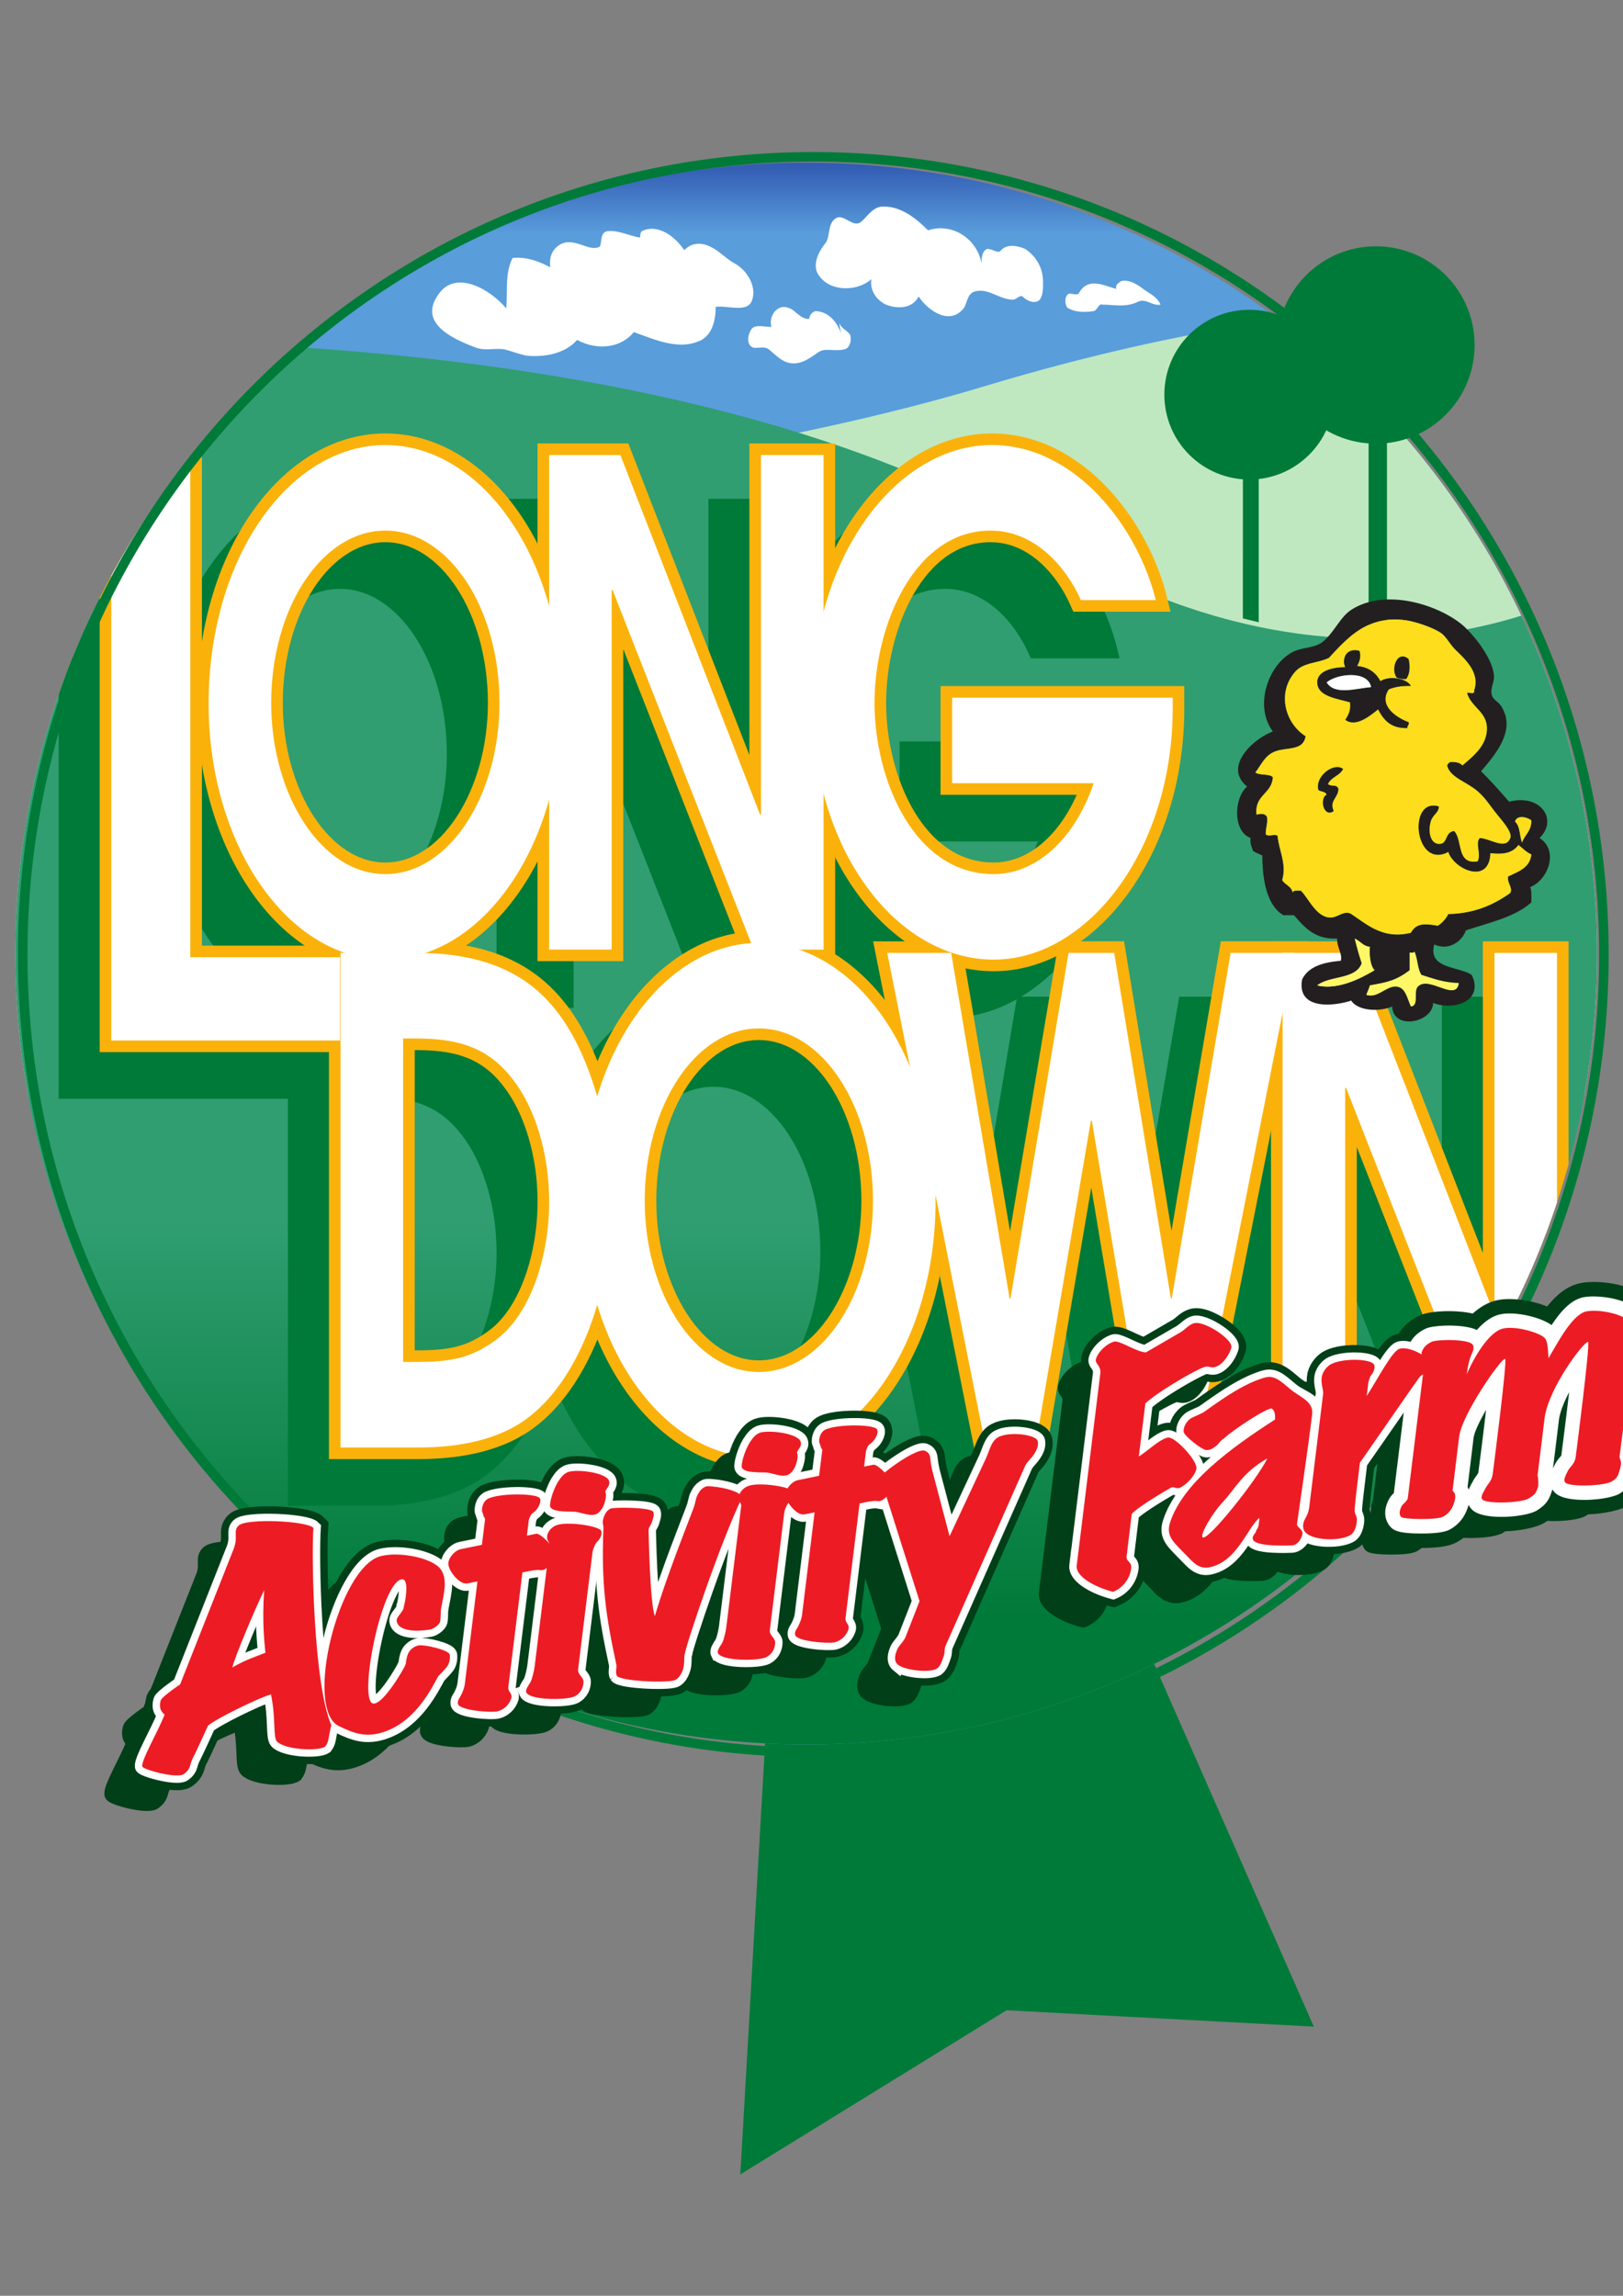 <svg xmlns="http://www.w3.org/2000/svg" viewBox="0 0 793.707 1122.52">
        <rect x="0" y="0" width="793.707" height="1122.52" fill="#808080" stroke="none"/>
        <defs>
            <clipPath id="a" clipPathUnits="userSpaceOnUse">
                <path
                    d="M148.621 459.655c0-81.892 66.391-148.284 148.284-148.284 81.897 0 148.275 66.392 148.275 148.284 0 81.889-66.378 148.278-148.275 148.278-81.893 0-148.284-66.389-148.284-148.278" />
            </clipPath>
            <clipPath id="c" clipPathUnits="userSpaceOnUse">
                <path
                    d="M148.621 459.655c0-81.892 66.391-148.284 148.284-148.284 81.897 0 148.275 66.392 148.275 148.284 0 22.322-4.934 43.495-13.768 62.482-20.059-6.281-51.985-8.905-90.265 14.241-41.377 25.018-98.583 33.453-140.513 36.057-31.833-27.196-52.013-67.632-52.013-112.78" />
            </clipPath>
            <clipPath id="e" clipPathUnits="userSpaceOnUse">
                <path
                    d="M148.621 459.655c0-81.892 66.391-148.284 148.284-148.284 81.897 0 148.275 66.392 148.275 148.284 0 81.889-66.378 148.278-148.275 148.278-81.893 0-148.284-66.389-148.284-148.278" />
            </clipPath>
            <clipPath id="f" clipPathUnits="userSpaceOnUse">
                <path d="M0 841.89h595.28V0H0z" />
            </clipPath>
            <linearGradient id="b" x1="0" x2="1" y1="0" y2="0"
                gradientTransform="matrix(0 296.561 296.561 0 296.9 311.371)" gradientUnits="userSpaceOnUse"
                spreadMethod="pad">
                <stop offset="0" stop-color="#5aa0dc" />
                <stop offset=".54" stop-color="#5aa0dc" />
                <stop offset=".786" stop-color="#599ddb" />
                <stop offset=".957" stop-color="#599ddb" />
                <stop offset="1" stop-color="#335cb3" />
            </linearGradient>
            <linearGradient id="d" x1="0" x2="1" y1="0" y2="0"
                gradientTransform="scale(263.586) rotate(-90 1.653 .522)" gradientUnits="userSpaceOnUse"
                spreadMethod="pad">
                <stop offset="0" stop-color="#309e71" />
                <stop offset=".619" stop-color="#309e71" />
                <stop offset=".901" stop-color="#007a38" />
                <stop offset="1" stop-color="#007a38" />
            </linearGradient>
        </defs>
        <g stroke-width=".511">
            <path fill="#007a38" d="M380.518 782.518l-15.89 276.307 127-78.283 147.21 7.833-82.186-186.648z" />
            <path fill="none" stroke="#007a38" stroke-width="4.667"
                d="M380.518 782.518l-15.89 276.307 127-78.283 147.21 7.833-82.186-186.648z" />
            <g clip-path="url(#a)" transform="matrix(2.608 0 0 -2.608 -380.09 1665.014)">
                <path fill="url(#b)"
                    d="M148.621 459.655c0-81.892 66.391-148.284 148.284-148.284 81.897 0 148.275 66.392 148.275 148.284 0 81.889-66.378 148.278-148.275 148.278-81.893 0-148.284-66.389-148.284-148.278" />
                <path fill="#bfe8c1"
                    d="M448.83 432.92h-306.3l-1.058 105.977s116.181 5.209 188.825 27.1c77.37 23.317 115.35 12.112 115.35 12.112z" />
            </g>
            <g clip-path="url(#c)" transform="matrix(2.608 0 0 -2.608 -380.09 1665.014)">
                <path fill="url(#d)"
                    d="M148.621 459.655c0-81.892 66.391-148.284 148.284-148.284 81.897 0 148.275 66.392 148.275 148.284 0 22.322-4.934 43.495-13.768 62.482-20.059-6.281-51.985-8.905-90.265 14.241-41.377 25.018-98.583 33.453-140.513 36.057-31.833-27.196-52.013-67.632-52.013-112.78" />
            </g>
            <g clip-path="url(#e)" transform="matrix(2.608 0 0 -2.608 -380.09 1665.014)">
                <path fill="none" stroke="#309e71" stroke-width="1.891"
                    d="M141.91 309.911h311.233l1.082 223.23s-47.108-36.653-113.079 3.237c-73.225 44.275-196.008 36.612-196.008 36.612z" />
                <path fill="#007a38" d="M158.102 560.566h14.827V449.39h28.05v-15.607h-42.877z" />
                <path fill="none" stroke="#007a38" stroke-width="2.717"
                    d="M158.102 560.566h14.827V449.39h28.05v-15.607h-42.877z" />
                <path fill="#007a38"
                    d="M209.485 464.988c12.072 0 21.398 14.91 21.398 32.08 0 17.774-9.502 32.317-21.398 32.317-11.898 0-21.4-14.543-21.4-32.318 0-17.17 9.324-32.079 21.4-32.079m0 80.435c17.977 0 33.131-21.052 33.131-48.486 0-26.56-14.897-47.989-33.13-47.989-18.234 0-33.136 21.428-33.136 47.99 0 27.433 15.153 48.485 33.135 48.485" />
                <path fill="none" stroke="#007a38" stroke-width="2.717"
                    d="M209.485 464.988c12.072 0 21.398 14.91 21.398 32.08 0 17.774-9.502 32.317-21.398 32.317-11.898 0-21.4-14.543-21.4-32.318 0-17.17 9.324-32.079 21.4-32.079zm0 80.435c17.977 0 33.131-21.052 33.131-48.486 0-26.56-14.897-47.989-33.13-47.989-18.234 0-33.136 21.428-33.136 47.99 0 27.433 15.153 48.485 33.135 48.485z" />
                <path fill="#007a38"
                    d="M240.21 543.546h13.347l26.204-67.414h.174v67.414h11.726V450.83h-13.096l-26.461 67.399h-.17v-67.4H240.21z" />
                <path fill="none" stroke="#007a38" stroke-width="2.717"
                    d="M240.21 543.546h13.347l26.204-67.414h.174v67.414h11.726V450.83h-13.096l-26.461 67.399h-.17v-67.4H240.21z" />
                <path fill="#007a38"
                    d="M315.777 498.066h41.353v-2.007c0-26.438-15.835-47.11-33.56-47.11-18.15 0-34.075 20.425-34.075 48.233 0 27.316 15.832 48.241 33.727 48.241 15.93 0 27.481-15.783 30.733-29.07H339.92c-2.74 6.142-8.56 13.032-16.95 13.032-14.294 0-21.752-17.798-21.752-32.318 0-14.167 7.282-32.079 22.353-32.079 7.788 0 15.065 6.263 18.745 17.037h-26.538z" />
                <path fill="none" stroke="#007a38" stroke-width="2.717"
                    d="M315.777 498.066h41.353v-2.007c0-26.438-15.835-47.11-33.56-47.11-18.15 0-34.075 20.425-34.075 48.233 0 27.316 15.832 48.241 33.727 48.241 15.93 0 27.481-15.783 30.733-29.07H339.92c-2.74 6.142-8.56 13.032-16.95 13.032-14.294 0-21.752-17.798-21.752-32.318 0-14.167 7.282-32.079 22.353-32.079 7.788 0 15.065 6.263 18.745 17.037h-26.538z" />
                <path fill="#007a38"
                    d="M212.823 373.517h2.477c6.333 0 10.437.63 15.413 4.52 6.242 5 9.501 15.66 9.501 25.548 0 9.03-2.659 17.548-6.76 22.806-4.888 6.514-11.047 7.773-18.409 7.773h-2.222zm-11.733 76.684h14.386c15.578 0 22.34-6.138 26.02-10.775 5.997-7.521 10.457-21.302 10.457-35.84 0-16.657-5.92-32.697-15.17-40.09-5.82-4.76-13.95-6.012-21.059-6.012H201.09z" />
                <path fill="none" stroke="#007a38" stroke-width="2.717"
                    d="M212.823 373.517h2.477c6.333 0 10.437.63 15.413 4.52 6.242 5 9.501 15.66 9.501 25.548 0 9.03-2.659 17.548-6.76 22.806-4.888 6.514-11.047 7.773-18.409 7.773h-2.222zm-11.733 76.684h14.386c15.578 0 22.34-6.138 26.02-10.775 5.997-7.521 10.457-21.302 10.457-35.84 0-16.657-5.92-32.697-15.17-40.09-5.82-4.76-13.95-6.012-21.059-6.012H201.09z" />
                <path fill="#007a38"
                    d="M279.527 371.644c12.075 0 21.401 14.904 21.401 32.078 0 17.787-9.497 32.318-21.4 32.318-11.896 0-21.409-14.532-21.409-32.319 0-17.174 9.335-32.078 21.408-32.078m0 80.437c17.985 0 33.134-21.051 33.134-48.494 0-26.55-14.897-47.988-33.134-47.988-18.23 0-33.128 21.438-33.128 47.988 0 27.443 15.15 48.494 33.128 48.494" />
                <path fill="none" stroke="#007a38" stroke-width="2.717"
                    d="M279.527 371.644c12.075 0 21.401 14.904 21.401 32.078 0 17.787-9.497 32.318-21.4 32.318-11.896 0-21.409-14.532-21.409-32.319 0-17.174 9.335-32.078 21.408-32.078zm0 80.436c17.985 0 33.134-21.051 33.134-48.494 0-26.55-14.897-47.988-33.134-47.988-18.23 0-33.128 21.438-33.128 47.988 0 27.443 15.15 48.494 33.128 48.494z" />
                <path fill="#007a38"
                    d="M303.61 450.201h11.982l10.965-64.78h.171l10.872 64.78h8.565l10.608-64.78h.173l11.05 64.78h11.985l-18.415-92.718h-9.325l-10.274 61.265h-.178l-10.443-61.265h-9.237z" />
                <path fill="none" stroke="#007a38" stroke-width="2.717"
                    d="M303.61 450.201h11.982l10.965-64.78h.171l10.872 64.78h8.565l10.608-64.78h.173l11.05 64.78h11.985l-18.415-92.718h-9.325l-10.274 61.265h-.178l-10.443-61.265h-9.237z" />
                <path fill="#007a38"
                    d="M377.747 450.201H391.1l26.198-67.413h.171v67.413h11.73v-92.718h-13.095l-26.46 67.412h-.172v-67.412h-11.724z" />
                <path fill="none" stroke="#007a38" stroke-width="2.717"
                    d="M377.747 450.201H391.1l26.198-67.413h.171v67.413h11.73v-92.718h-13.095l-26.46 67.412h-.172v-67.412h-11.724z" />
                <path fill="#fab20b" d="M166.61 570.139h14.817V458.966h28.063v-15.618h-42.88z" />
                <path fill="none" stroke="#fab20b" stroke-width="4.348"
                    d="M166.61 570.139h14.817V458.966h28.063v-15.618h-42.88z" />
                <path fill="#fab20b"
                    d="M217.994 474.549c12.071 0 21.407 14.918 21.407 32.078 0 17.792-9.507 32.32-21.407 32.32-11.902 0-21.402-14.528-21.402-32.32 0-17.16 9.328-32.078 21.402-32.078m0 80.44c17.978 0 33.131-21.05 33.131-48.488 0-26.557-14.902-47.985-33.13-47.985-18.233 0-33.136 21.428-33.136 47.985 0 27.438 15.15 48.488 33.135 48.488" />
                <path fill="none" stroke="#fab20b" stroke-width="4.348"
                    d="M217.994 474.549c12.071 0 21.407 14.918 21.407 32.078 0 17.792-9.507 32.32-21.407 32.32-11.902 0-21.402-14.528-21.402-32.32 0-17.16 9.328-32.078 21.402-32.078zm0 80.44c17.978 0 33.131-21.05 33.131-48.488 0-26.557-14.902-47.985-33.13-47.985-18.233 0-33.136 21.428-33.136 47.985 0 27.438 15.15 48.488 33.135 48.488z" />
                <path fill="#fab20b"
                    d="M248.71 553.112h13.359l26.197-67.413h.171v67.413h11.732v-92.715h-13.102l-26.455 67.401h-.177v-67.4H248.71z" />
                <path fill="none" stroke="#fab20b" stroke-width="4.348"
                    d="M248.71 553.112h13.359l26.197-67.413h.171v67.413h11.732v-92.715h-13.102l-26.455 67.401h-.177v-67.4H248.71z" />
                <path fill="#fab20b"
                    d="M324.28 507.627h41.357v-2.004c0-26.432-15.839-47.107-33.56-47.107-18.159 0-34.075 20.428-34.075 48.239 0 27.315 15.833 48.234 33.73 48.234 15.928 0 27.481-15.782 30.733-29.07h-14.04c-2.745 6.145-8.558 13.028-16.954 13.028-14.299 0-21.746-17.783-21.746-32.32 0-14.16 7.282-32.078 22.352-32.078 7.79 0 15.062 6.27 18.747 17.042H324.28z" />
                <path fill="none" stroke="#fab20b" stroke-width="4.348"
                    d="M324.28 507.627h41.357v-2.004c0-26.432-15.839-47.107-33.56-47.107-18.159 0-34.075 20.428-34.075 48.239 0 27.315 15.833 48.234 33.73 48.234 15.928 0 27.481-15.782 30.733-29.07h-14.04c-2.745 6.145-8.558 13.028-16.954 13.028-14.299 0-21.746-17.783-21.746-32.32 0-14.16 7.282-32.078 22.352-32.078 7.79 0 15.062 6.27 18.747 17.042H324.28z" />
                <path fill="#fab20b"
                    d="M221.328 383.09h2.48c6.334 0 10.445.632 15.408 4.508 6.253 5.017 9.502 15.67 9.502 25.562 0 9.028-2.654 17.54-6.756 22.816-4.887 6.504-11.055 7.757-18.409 7.757h-2.225zm-11.732 76.684h14.382c15.582 0 22.348-6.141 26.03-10.781 5.984-7.512 10.44-21.3 10.44-35.833 0-16.665-5.907-32.7-15.15-40.094-5.822-4.763-13.958-6.016-21.067-6.016h-14.635z" />
                <path fill="none" stroke="#fab20b" stroke-width="4.348"
                    d="M221.328 383.09h2.48c6.334 0 10.445.632 15.408 4.508 6.253 5.017 9.502 15.67 9.502 25.562 0 9.028-2.654 17.54-6.756 22.816-4.887 6.504-11.055 7.757-18.409 7.757h-2.225zm-11.732 76.684h14.382c15.582 0 22.348-6.141 26.03-10.781 5.984-7.512 10.44-21.3 10.44-35.833 0-16.665-5.907-32.7-15.15-40.094-5.822-4.763-13.958-6.016-21.067-6.016h-14.635z" />
                <path fill="#fab20b"
                    d="M288.035 381.212c12.066 0 21.402 14.906 21.402 32.074 0 17.792-9.507 32.329-21.402 32.329-11.902 0-21.4-14.537-21.4-32.33 0-17.167 9.335-32.073 21.4-32.073m0 80.439c17.977 0 33.132-21.053 33.132-48.491 0-26.56-14.894-47.982-33.132-47.982-18.229 0-33.13 21.422-33.13 47.982 0 27.438 15.153 48.49 33.13 48.49" />
                <path fill="none" stroke="#fab20b" stroke-width="4.348"
                    d="M288.035 381.212c12.066 0 21.402 14.906 21.402 32.074 0 17.792-9.507 32.329-21.402 32.329-11.902 0-21.4-14.537-21.4-32.33 0-17.167 9.335-32.073 21.4-32.073zm0 80.439c17.977 0 33.132-21.053 33.132-48.491 0-26.56-14.894-47.982-33.132-47.982-18.229 0-33.13 21.422-33.13 47.982 0 27.438 15.153 48.49 33.13 48.49z" />
                <path fill="#fab20b"
                    d="M312.113 459.773h11.985L335.055 395h.171l10.881 64.774h8.562L365.292 395h.17l11.038 64.774h11.977l-18.4-92.724h-9.337l-10.272 61.271h-.17l-10.445-61.27h-9.252z" />
                <path fill="none" stroke="#fab20b" stroke-width="4.348"
                    d="M312.113 459.773h11.985L335.055 395h.171l10.881 64.774h8.562L365.292 395h.17l11.038 64.774h11.977l-18.4-92.724h-9.337l-10.272 61.271h-.17l-10.445-61.27h-9.252z" />
                <path fill="#fab20b"
                    d="M386.247 459.773h13.36l26.197-67.41h.171v67.41h11.723V367.05h-13.092l-26.458 67.412h-.165V367.05h-11.736z" />
                <path fill="none" stroke="#fab20b" stroke-width="4.348"
                    d="M386.247 459.773h13.36l26.197-67.41h.171v67.41h11.723V367.05h-13.092l-26.458 67.412h-.165V367.05h-11.736z" />
                <path fill="#fff" d="M166.61 570.139h14.817V458.966h28.063v-15.618h-42.88z" />
                <path fill="#fff"
                    d="M217.994 474.549c12.071 0 21.407 14.918 21.407 32.078 0 17.792-9.507 32.32-21.407 32.32-11.902 0-21.402-14.528-21.402-32.32 0-17.16 9.328-32.078 21.402-32.078m0 80.44c17.978 0 33.131-21.05 33.131-48.488 0-26.557-14.902-47.985-33.13-47.985-18.233 0-33.136 21.428-33.136 47.985 0 27.438 15.15 48.488 33.135 48.488" />
                <path fill="#fff"
                    d="M248.71 553.112h13.359l26.197-67.413h.171v67.413h11.732v-92.715h-13.102l-26.455 67.401h-.177v-67.4H248.71z" />
                <path fill="#fff"
                    d="M324.28 507.627h41.357v-2.004c0-26.432-15.839-47.107-33.56-47.107-18.159 0-34.075 20.428-34.075 48.239 0 27.315 15.833 48.234 33.73 48.234 15.928 0 27.481-15.782 30.733-29.07h-14.04c-2.745 6.145-8.558 13.028-16.954 13.028-14.299 0-21.746-17.783-21.746-32.32 0-14.16 7.282-32.078 22.352-32.078 7.79 0 15.062 6.27 18.747 17.042H324.28zM221.328 383.09h2.48c6.334 0 10.445.632 15.408 4.508 6.253 5.017 9.502 15.67 9.502 25.562 0 9.028-2.654 17.54-6.756 22.816-4.887 6.504-11.055 7.757-18.409 7.757h-2.225zm-11.732 76.684h14.382c15.582 0 22.348-6.141 26.03-10.781 5.984-7.512 10.44-21.3 10.44-35.833 0-16.665-5.907-32.7-15.15-40.094-5.822-4.763-13.958-6.016-21.067-6.016h-14.635z" />
                <path fill="#fff"
                    d="M288.035 381.212c12.066 0 21.402 14.906 21.402 32.074 0 17.792-9.507 32.329-21.402 32.329-11.902 0-21.4-14.537-21.4-32.33 0-17.167 9.335-32.073 21.4-32.073m0 80.439c17.977 0 33.132-21.053 33.132-48.491 0-26.56-14.894-47.982-33.132-47.982-18.229 0-33.13 21.422-33.13 47.982 0 27.438 15.153 48.49 33.13 48.49" />
                <path fill="#fff"
                    d="M312.113 459.773h11.985L335.055 395h.171l10.881 64.774h8.562L365.292 395h.17l11.038 64.774h11.977l-18.4-92.724h-9.337l-10.272 61.271h-.17l-10.445-61.27h-9.252z" />
                <path fill="#fff"
                    d="M386.247 459.773h13.36l26.197-67.41h.171v67.41h11.723V367.05h-13.092l-26.458 67.412h-.165V367.05h-11.736z" />
            </g>
            <g clip-path="url(#f)" transform="matrix(2.608 0 0 -2.608 -380.09 1665.014)">
                <path fill="none" stroke="#007a38" stroke-width="1.789"
                    d="M298.252 309.911c81.86 0 148.24 66.951 148.24 149.551 0 82.601-66.38 149.562-148.24 149.562-81.886 0-148.255-66.96-148.255-149.562 0-82.6 66.369-149.55 148.255-149.55z" />
                <path fill="#fff"
                    d="M274.044 591.526c-1.771 2.652-5.023 5.023-7.973 3.544-.297-.294-.297-.892-.297-1.178-2.07.286-4.134 1.476-6.203 1.178-1.473-.294-.883-2.656-1.473-2.95-2.068-.89-4.435 1.772-7.09.591-1.775-.889-2.362-2.657-2.067-4.423-2.067 1.177-4.723 2.056-7.09 1.766-1.477-2.96-.89-6.206-1.183-9.456-2.951 3.552-9.451 7.38-12.7 2.66-3.836-5.32 2.358-8.27 7.094-10.042 1.769-.587 3.54 0 5.312-.299 1.18-.288 2.655-.88 4.132-1.176 3.245-.3 7.09.296 9.452 2.948 3.843-2.06 8.273-1.473 10.633 1.478 4.139-1.478 8.576-3.549 12.705-1.478 2.066 1.186 2.65 3.842 2.65 6.21 2.373.292 5.916-1.184 6.795 1.177.894 2.358-.59 5.314-2.951 6.794-1.77.887-2.951 2.36-4.723 3.25-1.771.89-3.547.89-5.023-.594M303.679 574.184c0 2.657-2.063 5.905-5.023 5.905-.287 0-1.18-.59-1.18-1.468-1.771 0-2.655 1.766-3.836 2.064-2.07.884-3.845-1.478-3.25-3.553-1.478 0-3.25.597-3.844-.583-.582-.886-.885-2.657.305-3.252.887-.3 2.06.29 2.944-.3 1.188-.879 2.366-2.36 4.144-2.657 2.066-.29 3.538.888 5.316 2.075 1.178.882 3.245 0 5.015.581.885.301 1.182 1.78.885 2.667-.593.886-1.774 1.178-2.064 2.358M341.324 585.496c0 2.672-1.182 4.729-3.247 6.203-1.18.587-3.55 1.184-4.73-.307-.586-.581-1.772.595-2.653.307-.896-.592-.896-1.769-.896-2.658-.877 4.723-5.605 7.68-10.038 6.2-2.358 2.361-5.318 4.726-8.86 4.432-1.77-.3-2.656-2.071-3.842-2.952-1.47-.896-2.952 1.478-4.42.881-1.778-.881-1.19-3.545-2.076-4.719-1.474-1.776-2.654-4.431-1.18-6.205 2.065-2.956 7.092-2.956 9.747-.594-.295-2.072.88-3.838 2.657-4.729 2.072-.881 5.021-.881 6.207 1.485 1.767-2.666 5.904-5.612 8.564-2.07.59 1.182.59 2.369 1.773 2.952 2.662.886 4.723-1.476 7.388-1.476.584 0 1.178.893 1.765.594.89-.888 2.363-1.485 3.246-.594.595.893.595 2.067.595 3.25M360.098 584.262c-1.331 1.003-2.655 1.77-4.131 1.47-.294-.288-1.183-.58-.885-1.47-2.37.588-5.321 2.367-7.091-.888-.29-.297-1.184 0-1.766 0-.892-.297-.892-2.066-.301-2.658 1.48-.888 3.253-.888 5.02-.588.594.292.888 1.474 1.477 1.18 2.363 0 4.43-.592 6.799.59 1.473.597 2.655-.888 4.133-.59-.597 1.48-2.066 2.066-3.255 2.954" />
                <path fill="#003f18"
                    d="M189.88 323.375c-.185 2.03-.66 5.643-.233 11.729-1.797-3.661-5.592-12.71-5.967-14.485 2.487 1.472 4.663 2.117 6.2 2.756m-13.684-19.866c-.578-1.29-.281-1.917-1.632-2.892-1.297-.891-7.698.875-7.787 1.44-.167 1.23 2.74 6.114 4.2 9.71-.587.523-1.148 1.144-.745 2.656.255.744 3.65 3.029 3.65 3.029l10.062 25.439c.864 2.302-.197 3.254.897 4.333 1.415 1.39 12.748.908 14.03-.434-.37-5.266.019-29.265 3.363-36.996-.585-2.14-.37-3.001-1.138-4.01-1.345-.917-7.486-.63-9.071.958-.757.847-.152 4.427-1.123 8.833-2.743-.876-10-4.42-11.792-5.856 0 0-2.216-4.96-2.914-6.21" />
                <path fill="none" stroke="#003f18" stroke-width="2.944"
                    d="M189.88 323.375c-.185 2.03-.66 5.643-.233 11.729-1.797-3.661-5.592-12.71-5.967-14.485 2.487 1.472 4.663 2.117 6.2 2.756zm-13.684-19.866c-.578-1.29-.281-1.917-1.632-2.892-1.297-.891-7.698.875-7.787 1.44-.167 1.23 2.74 6.114 4.2 9.71-.587.523-1.148 1.144-.745 2.656.255.744 3.65 3.029 3.65 3.029l10.062 25.439c.864 2.302-.197 3.254.897 4.333 1.415 1.39 12.748.908 14.03-.434-.37-5.266.019-29.265 3.363-36.996-.585-2.14-.37-3.001-1.138-4.01-1.345-.917-7.486-.63-9.071.958-.757.847-.152 4.427-1.123 8.833-2.743-.876-10-4.42-11.792-5.856 0 0-2.216-4.96-2.914-6.21z" />
                <path fill="#003f18"
                    d="M203.624 309.644c-6.534 3.288-.008 29.741 7.825 31.828 3.557.933 9.745-.292 11.308-2.464 1.607-2.219.136-5.912 0-7.902-.049-.747 0-1.273-.129-1.879-.121-.604-1.19-1.357-1.855-1.494-1.916-.34-5.815-.542-6.263 1.481-.267.903 1.35 1.81 1.326 2.86.137.305 1.184 5.287-.399 5.067-3.883-.534-8.285-23.217-5.287-23.305 1.94-.02 5.761 6.647 5.943 7.211.182.255.121 1.463.677 2.42.396.663 1.164 1.187 1.924 1.294 1.151.137 5.653-.856 5.746-1.787.082-.684-.028-1.603-.533-2.24-.576-.69-1.004-1.098-1.619-1.76-1.172-2.097-4.079-8.262-9.924-10.36-3.603-1.313-6.059-.28-8.74 1.03" />
                <path fill="none" stroke="#003f18" stroke-width="2.944"
                    d="M203.624 309.644c-6.534 3.288-.008 29.741 7.825 31.828 3.557.933 9.745-.292 11.308-2.464 1.607-2.219.136-5.912 0-7.902-.049-.747 0-1.273-.129-1.879-.121-.604-1.19-1.357-1.855-1.494-1.916-.34-5.815-.542-6.263 1.481-.267.903 1.35 1.81 1.326 2.86.137.305 1.184 5.287-.399 5.067-3.883-.534-8.285-23.217-5.287-23.305 1.94-.02 5.761 6.647 5.943 7.211.182.255.121 1.463.677 2.42.396.663 1.164 1.187 1.924 1.294 1.151.137 5.653-.856 5.746-1.787.082-.684-.028-1.603-.533-2.24-.576-.69-1.004-1.098-1.619-1.76-1.172-2.097-4.079-8.262-9.924-10.36-3.603-1.313-6.059-.28-8.74 1.03z" />
                <path fill="#003f18"
                    d="M241.497 338.87c-.837.145-2.493-.252-3.442-.44l-2.633-21.482c-.109-.924.83-1.157.55-2.124-.36-1.179-1.39-2.139-2.55-2.424-1.172-.296-7.29.15-7.47 1.437-.065.677.352 1.086.562 1.505.43.826.676 1.561.755 2.171l2.361 19.249c-.77-.158-1.215-.249-1.874-.379-1.377-.287-3.293 2.013-3.567 3.406-.23 1.111 1.1 2.765 2.321 3.012 1.372.277 2.586.53 3.964.809.541 4.406.561 4.569.6 4.899-.415.549-.287.737-.55 1.267-.13.238-.076 1.944 1.177 2.517 2.16.98 8.234.996 9.486.191.634-.454-.035-2.025-.919-2.739-.312-.272-.643-.28-1-1.469-.096-.767-.21-1.736-.358-2.938.222.047.938.191 1.755.357.725.143 3.704-2.747 3.504-3.89-.23-1.482-1.664-3.107-2.672-2.935" />
                <path fill="none" stroke="#003f18" stroke-width="2.944"
                    d="M241.497 338.87c-.837.145-2.493-.252-3.442-.44l-2.633-21.482c-.109-.924.83-1.157.55-2.124-.36-1.179-1.39-2.139-2.55-2.424-1.172-.296-7.29.15-7.47 1.437-.065.677.352 1.086.562 1.505.43.826.676 1.561.755 2.171l2.361 19.249c-.77-.158-1.215-.249-1.874-.379-1.377-.287-3.293 2.013-3.567 3.406-.23 1.111 1.1 2.765 2.321 3.012 1.372.277 2.586.53 3.964.809.541 4.406.561 4.569.6 4.899-.415.549-.287.737-.55 1.267-.13.238-.076 1.944 1.177 2.517 2.16.98 8.234.996 9.486.191.634-.454-.035-2.025-.919-2.739-.312-.272-.643-.28-1-1.469-.096-.767-.21-1.736-.358-2.938.222.047.938.191 1.755.357.725.143 3.704-2.747 3.504-3.89-.23-1.482-1.664-3.107-2.672-2.935z" />
                <path fill="#003f18"
                    d="M247.636 349.83c-1.724.015-3.935-.015-4.36.911-.21.485.425 2.946 1.44 4.644.595.917 1.1 1.552 1.885 1.866 1.582.589 7.197-.067 7.703-1.655.313-.943-.682-1.572-.682-2.045.243-.588.046-1.377-.15-2.051-.2-.784-.731-1.64-1.377-2.035-1.21-.725-3.074.327-4.46.365m-8.841-33.891c-.217.432.304 1.176.702 1.795.4.611.785 2.428.859 3.083l2.805 22.855c-.128.65-.648.819-.424 1.821.218.781.883 1.447 1.629 1.761 1.864.801 7.673-.022 8.422-.929.33-.417-.02-1.483-.624-2.034-.49-.475-.884-1.507-.963-2.166l-2.677-21.863c-.124-.977.997-1.439 1.005-2.292-.008-.943-.433-2.15-1.683-2.775-1.486-.729-8.321-.758-9.051.744" />
                <path fill="none" stroke="#003f18" stroke-width="2.944"
                    d="M247.636 349.83c-1.724.015-3.935-.015-4.36.911-.21.485.425 2.946 1.44 4.644.595.917 1.1 1.552 1.885 1.866 1.582.589 7.197-.067 7.703-1.655.313-.943-.682-1.572-.682-2.045.243-.588.046-1.377-.15-2.051-.2-.784-.731-1.64-1.377-2.035-1.21-.725-3.074.327-4.46.365zm-8.842-33.891c-.217.432.304 1.176.702 1.795.4.611.785 2.428.859 3.083l2.805 22.855c-.128.65-.648.819-.424 1.821.218.781.883 1.447 1.629 1.761 1.864.801 7.673-.022 8.422-.929.33-.417-.02-1.483-.624-2.034-.49-.475-.884-1.507-.963-2.166l-2.677-21.863c-.124-.977.997-1.439 1.005-2.292-.008-.943-.433-2.15-1.683-2.775-1.486-.729-8.321-.758-9.051.744z" />
                <path fill="#003f18"
                    d="M255.785 319.044c-.345.676.02 1.439-.114 2.152-1.959 9.034-2.832 15.013-2.407 25.495.026.634-.25 1-.068 1.677.216.838.574 1.606 1.383 2.034.516.262 7.665.3 8.04-.637.2-.541-.035-1.124-.219-1.74-.12-.554-.665-1.093-.678-1.624 0 0 .26-14.044 1.188-16.14 2.32 7.948 7.021 19.452 7.364 20.593.256.738.3 1.547.628 2.089.443.89.806 1.229 1.487 1.574.685.303 6.132-.437 6.914-1.917-4.25-8.833-10.65-28.058-10.75-29.357-.245-.682-.08-1.128-.168-1.832-.022-1.067-.66-2.73-1.737-3.165-1.63-.6-10.236-.182-10.863.798" />
                <path fill="none" stroke="#003f18" stroke-width="2.944"
                    d="M255.785 319.044c-.345.676.02 1.439-.114 2.152-1.959 9.034-2.832 15.013-2.407 25.495.026.634-.25 1-.068 1.677.216.838.574 1.606 1.383 2.034.516.262 7.665.3 8.04-.637.2-.541-.035-1.124-.219-1.74-.12-.554-.665-1.093-.678-1.624 0 0 .26-14.044 1.188-16.14 2.32 7.948 7.021 19.452 7.364 20.593.256.738.3 1.547.628 2.089.443.89.806 1.229 1.487 1.574.685.303 6.132-.437 6.914-1.917-4.25-8.833-10.65-28.058-10.75-29.357-.245-.682-.08-1.128-.168-1.832-.022-1.067-.66-2.73-1.737-3.165-1.63-.6-10.236-.182-10.863.798z" />
                <path fill="#003f18"
                    d="M283.568 357.179c-1.708.023-3.919-.006-4.35.917-.206.485.417 2.95 1.438 4.635.588.926 1.1 1.556 1.892 1.875 1.575.59 7.198-.07 7.697-1.656.32-.95-.676-1.568-.683-2.044.245-.591.05-1.37-.14-2.048-.209-.781-.736-1.636-1.386-2.024-1.202-.73-3.077.316-4.468.345m-8.829-33.887c-.22.435.301 1.185.7 1.79.397.61.79 2.442.864 3.092l2.806 22.839c-.136.68-.656.829-.42 1.829.203.787.878 1.46 1.614 1.762 1.867.807 7.68-.02 8.422-.93.33-.4-.01-1.486-.623-2.037-.485-.472-.877-1.505-.959-2.155l-2.683-21.868c-.122-.985 1.007-1.437 1.007-2.28-.008-.968-.425-2.162-1.683-2.788-1.486-.74-8.318-.742-9.045.746" />
                <path fill="none" stroke="#003f18" stroke-width="2.944"
                    d="M283.568 357.179c-1.708.023-3.919-.006-4.35.917-.206.485.417 2.95 1.438 4.635.588.926 1.1 1.556 1.892 1.875 1.575.59 7.198-.07 7.697-1.656.32-.95-.676-1.568-.683-2.044.245-.591.05-1.37-.14-2.048-.209-.781-.736-1.636-1.386-2.024-1.202-.73-3.077.316-4.468.345zm-8.829-33.887c-.22.435.301 1.185.7 1.79.397.61.79 2.442.864 3.092l2.806 22.839c-.136.68-.656.829-.42 1.829.203.787.878 1.46 1.614 1.762 1.867.807 7.68-.02 8.422-.93.33-.4-.01-1.486-.623-2.037-.485-.472-.877-1.505-.959-2.155l-2.683-21.868c-.122-.985 1.007-1.437 1.007-2.28-.008-.968-.425-2.162-1.683-2.788-1.486-.74-8.318-.742-9.045.746z" />
                <path fill="#003f18"
                    d="M304.73 351.811c-.849.143-2.509-.248-3.446-.44l-2.63-21.48c-.116-.928.823-1.162.549-2.117-.368-1.194-1.4-2.147-2.555-2.436-1.173-.298-7.294.146-7.462 1.434-.08.681.344 1.083.56 1.502.426.834.67 1.564.743 2.162l2.363 19.264a73.574 73.574 0 00-1.868-.388c-1.373-.278-3.3 2.032-3.558 3.416-.244 1.115 1.09 2.761 2.306 3.01 1.372.283 2.586.533 3.976.812.533 4.408.551 4.577.592 4.892-.42.554-.283.744-.538 1.268-.144.24-.089 1.95 1.164 2.523 2.158.973 8.237 1.001 9.488.191.638-.455-.03-2.023-.937-2.74-.302-.268-.622-.286-.985-1.47-.087-.758-.217-1.746-.356-2.944.222.05.928.19 1.762.365.716.141 3.7-2.746 3.51-3.897-.248-1.482-1.688-3.102-2.679-2.927" />
                <path fill="none" stroke="#003f18" stroke-width="2.944"
                    d="M304.73 351.811c-.849.143-2.509-.248-3.446-.44l-2.63-21.48c-.116-.928.823-1.162.549-2.117-.368-1.194-1.4-2.147-2.555-2.436-1.173-.298-7.294.146-7.462 1.434-.08.681.344 1.083.56 1.502.426.834.67 1.564.743 2.162l2.363 19.264a73.574 73.574 0 00-1.868-.388c-1.373-.278-3.3 2.032-3.558 3.416-.244 1.115 1.09 2.761 2.306 3.01 1.372.283 2.586.533 3.976.812.533 4.408.551 4.577.592 4.892-.42.554-.283.744-.538 1.268-.144.24-.089 1.95 1.164 2.523 2.158.973 8.237 1.001 9.488.191.638-.455-.03-2.023-.937-2.74-.302-.268-.622-.286-.985-1.47-.087-.758-.217-1.746-.356-2.944.222.05.928.19 1.762.365.716.141 3.7-2.746 3.51-3.897-.248-1.482-1.688-3.102-2.679-2.927z" />
                <path fill="#003f18"
                    d="M308.496 321.128c-.779.647-.653 1.722-.133 2.892.37.82 1.253 1.484 1.593 2.457l2.578 6.56-6.27 19.815c-.19.668-.995.709-1.238 1.356-.208.473-.263.894-.297 1.523 0 .85 7.205 6.142 8.791 5.512.826-.314.973-.863 1.041-1.581.11-.89.21-1.396.37-2.207l3.233-12.238 6.858 14.67c.663 1.51.98 3.216 2.297 3.91 2.141 1.13 7.154.47 7.38-.768.164-.925-.212-1.74-.862-2.673-.52-.741-1.223-1.256-1.609-2.182L317.421 324.7c-.304-.745-.085-1.174-.336-1.917-.33-.977-.698-2.165-1.487-2.483-1.759-.722-5.992-.103-7.102.827" />
                <path fill="none" stroke="#003f18" stroke-width="2.944"
                    d="M308.496 321.128c-.779.647-.653 1.722-.133 2.892.37.82 1.253 1.484 1.593 2.457l2.578 6.56-6.27 19.815c-.19.668-.995.709-1.238 1.356-.208.473-.263.894-.297 1.523 0 .85 7.205 6.142 8.791 5.512.826-.314.973-.863 1.041-1.581.11-.89.21-1.396.37-2.207l3.233-12.238 6.858 14.67c.663 1.51.98 3.216 2.297 3.91 2.141 1.13 7.154.47 7.38-.768.164-.925-.212-1.74-.862-2.673-.52-.741-1.223-1.256-1.609-2.182L317.421 324.7c-.304-.745-.085-1.174-.336-1.917-.33-.977-.698-2.165-1.487-2.483-1.759-.722-5.992-.103-7.102.827z" />
                <path fill="#003f18"
                    d="M342.009 339.713c1.223 10 3.444 28.114 4.413 35.953.202 1.684-1.113 1.832-.784 2.856.35 1.138 1.785 2.703 3.344 3.18 1.012.316 4.38-2.015 5.997-2.01l6.359 3.695c1.046.574 1.574 1.426 2.64 1.76 1.846.583 7.366-3.002 7.025-4.565-.22-.945-1.413-3.147-3.036-3.64-.771-.21-1.155.186-1.871.052-1.11-.234-8.32-4.253-11.22-6.87l-1.215-9.948c1.744 1.099 3.82 3.175 5.37 3.545 1.34.326 5.746-4.452 5.41-5.905-.345-1.502-2.15-3.082-3.008-3.474-.798-.376-1.238.392-1.955-.134 0 0-5.541-3.15-7.133-4.804l-.986-7.943c-.13-1.088 1.07-.945.84-2.38a5.509 5.509 0 00-3.38-4.284c-3.64.95-7.054 2.957-6.81 4.916" />
                <path fill="none" stroke="#003f18" stroke-width="2.944"
                    d="M342.009 339.713c1.223 10 3.444 28.114 4.413 35.953.202 1.684-1.113 1.832-.784 2.856.35 1.138 1.785 2.703 3.344 3.18 1.012.316 4.38-2.015 5.997-2.01l6.359 3.695c1.046.574 1.574 1.426 2.64 1.76 1.846.583 7.366-3.002 7.025-4.565-.22-.945-1.413-3.147-3.036-3.64-.771-.21-1.155.186-1.871.052-1.11-.234-8.32-4.253-11.22-6.87l-1.215-9.948c1.744 1.099 3.82 3.175 5.37 3.545 1.34.326 5.746-4.452 5.41-5.905-.345-1.502-2.15-3.082-3.008-3.474-.798-.376-1.238.392-1.955-.134 0 0-5.541-3.15-7.133-4.804l-.986-7.943c-.13-1.088 1.07-.945.84-2.38a5.509 5.509 0 00-3.38-4.284c-3.64.95-7.054 2.957-6.81 4.916z" />
                <path fill="#003f18"
                    d="M377.745 359.807c-4.605-2.585-6.015-5.69-8.306-8.114-2.032-2.173-4.356-6.2-3.824-6.674.915-.82 10.062 10.59 12.13 14.788m-15.18-18.18c-2.237 2.358-3.925 3.5-3.062 6.169 2.415 7.397 11.34 13.935 19.677 19.3.126 1.032-.203 1.87-.609 2.045-.716.28-7.07-3.831-8.965-5.595-.748-.417-.929-1.041-1.578-1.49-.713-.525-1.11-.703-1.745-.674-.805.054-4.095 2.61-4.218 3.382-.098.457.16 1.67 1.226 2.475.413.296 1.594.747 2.281 1.099.686.3 7.011 5.47 11.897 6.674 1.996.518 3.511-1.51 5.196-2.7 1.533-1.113 4.495-1.941 4.218-4.222-.889-7.24-2.366-19.26-2.519-20.568.145-.545.403-1.03.255-1.794-.162-.943-1.177-2.156-2.26-2.22-.375-.02-6.755-.315-7.287 1.06-.278.736.464 1.099.58 1.65.176.572.438.102.63 2.468-2.269-1.846-4.184-8.234-9.365-9.287-1.992-.406-3.108.95-4.352 2.229" />
                <path fill="none" stroke="#003f18" stroke-width="2.944"
                    d="M377.745 359.807c-4.605-2.585-6.015-5.69-8.306-8.114-2.032-2.173-4.356-6.2-3.824-6.674.915-.82 10.062 10.59 12.13 14.788zm-15.18-18.18c-2.237 2.358-3.925 3.5-3.062 6.169 2.415 7.397 11.34 13.935 19.677 19.3.126 1.032-.203 1.87-.609 2.045-.716.28-7.07-3.831-8.965-5.595-.748-.417-.929-1.041-1.578-1.49-.713-.525-1.11-.703-1.745-.674-.805.054-4.095 2.61-4.218 3.382-.098.457.16 1.67 1.226 2.475.413.296 1.594.747 2.281 1.099.686.3 7.011 5.47 11.897 6.674 1.996.518 3.511-1.51 5.196-2.7 1.533-1.113 4.495-1.941 4.218-4.222-.889-7.24-2.366-19.26-2.519-20.568.145-.545.403-1.03.255-1.794-.162-.943-1.177-2.156-2.26-2.22-.375-.02-6.755-.315-7.287 1.06-.278.736.464 1.099.58 1.65.176.572.438.102.63 2.468-2.269-1.846-4.184-8.234-9.365-9.287-1.992-.406-3.108.95-4.352 2.229z" />
                <path fill="#003f18"
                    d="M384.283 346.502c-.153.56.162 1.312.566 2.023.351.606.64 1.25.73 2.014l2.65 21.539c-.094 1.04-.383 1.669-.31 2.798.077 1.023.918 2.209 1.892 2.66 2.507 1.156 7.42.888 7.941-.117.296-.578-.13-1.51-.447-1.9-.44-.507-.377-.872-.607-1.396l-.31-2.606c1.775 2.697 4.668 8.275 6.081 8.829 1.691.664 5.735-1.48 5.934-2.817.208-1.393-1.617-1.82-2.128-2.506-1.097-1.443-8.289-11.925-11.169-16.016-.49-4.078-1.047-8.591-.985-8.951-.072-.603.462-1.077.415-1.877-.062-.968-.387-2.256-1.2-2.741-2.255-1.364-8.569-1.062-9.053 1.064" />
                <path fill="none" stroke="#003f18" stroke-width="2.944"
                    d="M384.283 346.502c-.153.56.162 1.312.566 2.023.351.606.64 1.25.73 2.014l2.65 21.539c-.094 1.04-.383 1.669-.31 2.798.077 1.023.918 2.209 1.892 2.66 2.507 1.156 7.42.888 7.941-.117.296-.578-.13-1.51-.447-1.9-.44-.507-.377-.872-.607-1.396l-.31-2.606c1.775 2.697 4.668 8.275 6.081 8.829 1.691.664 5.735-1.48 5.934-2.817.208-1.393-1.617-1.82-2.128-2.506-1.097-1.443-8.289-11.925-11.169-16.016-.49-4.078-1.047-8.591-.985-8.951-.072-.603.462-1.077.415-1.877-.062-.968-.387-2.256-1.2-2.741-2.255-1.364-8.569-1.062-9.053 1.064z" />
                <path fill="#003f18"
                    d="M426.871 352.354c-1.46-.936-7.984-1.102-8.79-.264-.48.483.222 1.43.647 2.251.354.664 1.124 1.25 1.29 2.603 0 0 2.792 21.458 2.311 21.526-.782.11-8.099-10.46-8.6-14.54-.114-.925-.673-5.492-1.253-10.172.63-.56.605-1.194.325-2.16-.356-1.182-.947-2.049-2.048-2.698-1.154-.662-7.594-.547-7.96-.036-.412.6-.217 1.276.141 1.99.273.532 1.077.902 1.154 1.56l3.104 25.29c.113.927-.81 1.258-.43 2.203.317.855 1.03 1.426 1.887 1.806.963.411 7.381.558 7.7-.755.19-.65-.072-1.077-.382-1.826-.375-.875-.659-2.315-.745-3.019l-.064-.546c1.3 3.193 4.2 8.077 6.86 8.615 2.53.518 7.143-.926 7.824-1.893.51-.695.51-2.02.626-3.689 1.69 2.828 4.448 8.224 7.091 8.768 2.532.515 7.397-.668 7.837-1.899 1.352-3.866-1.215-22.145-1.606-25.414.302-.942.391-1.079.1-2.202-.385-1.356-.534-1.7-1.466-2.313-1.46-.937-7.98-1.107-8.794-.268-.485.49.133 1.513.55 2.343.352.655 1.223 1.151 1.384 2.507 0 0 2.795 21.472 2.318 21.528-.796.103-7.47-8.74-8.15-14.333-.503-4.028-.814-6.638-1.31-10.669.127-.665.16-1.238.127-2.045-.389-1.355-.746-1.634-1.678-2.249" />
                <path fill="none" stroke="#003f18" stroke-width="2.944"
                    d="M426.871 352.354c-1.46-.936-7.984-1.102-8.79-.264-.48.483.222 1.43.647 2.251.354.664 1.124 1.25 1.29 2.603 0 0 2.792 21.458 2.311 21.526-.782.11-8.099-10.46-8.6-14.54-.114-.925-.673-5.492-1.253-10.172.63-.56.605-1.194.325-2.16-.356-1.182-.947-2.049-2.048-2.698-1.154-.662-7.594-.547-7.96-.036-.412.6-.217 1.276.141 1.99.273.532 1.077.902 1.154 1.56l3.104 25.29c.113.927-.81 1.258-.43 2.203.317.855 1.03 1.426 1.887 1.806.963.411 7.381.558 7.7-.755.19-.65-.072-1.077-.382-1.826-.375-.875-.659-2.315-.745-3.019l-.064-.546c1.3 3.193 4.2 8.077 6.86 8.615 2.53.518 7.143-.926 7.824-1.893.51-.695.51-2.02.626-3.689 1.69 2.828 4.448 8.224 7.091 8.768 2.532.515 7.397-.668 7.837-1.899 1.352-3.866-1.215-22.145-1.606-25.414.302-.942.391-1.079.1-2.202-.385-1.356-.534-1.7-1.466-2.313-1.46-.937-7.98-1.107-8.794-.268-.485.49.133 1.513.55 2.343.352.655 1.223 1.151 1.384 2.507 0 0 2.795 21.472 2.318 21.528-.796.103-7.47-8.74-8.15-14.333-.503-4.028-.814-6.638-1.31-10.669.127-.665.16-1.238.127-2.045-.389-1.355-.746-1.634-1.678-2.249z" />
                <path fill="#003f18"
                    d="M195.505 328.572c-.174 2.03-.646 5.64-.23 11.716-1.791-3.65-5.58-12.703-5.966-14.474 2.492 1.467 4.67 2.124 6.196 2.758m-13.671-19.874c-.59-1.29-.287-1.912-1.642-2.885-1.298-.894-7.69.864-7.781 1.435-.168 1.234 2.74 6.13 4.205 9.71-.58.514-1.148 1.135-.752 2.653.252.756 3.655 3.034 3.655 3.034l10.053 25.44c.88 2.301-.188 3.245.908 4.324 1.404 1.394 12.744.913 14.03-.427-.378-5.269.01-29.26 3.365-37.006-.587-2.139-.373-2.993-1.143-3.996-1.345-.909-7.49-.637-9.07.954-.756.85-.163 4.418-1.121 8.84-2.745-.883-10.01-4.43-11.794-5.865 0 0-2.222-4.953-2.913-6.21" />
                <path fill="none" stroke="#003f18" stroke-width="5.539"
                    d="M195.505 328.572c-.174 2.03-.646 5.64-.23 11.716-1.791-3.65-5.58-12.703-5.966-14.474 2.492 1.467 4.67 2.124 6.196 2.758zm-13.671-19.874c-.59-1.29-.287-1.912-1.642-2.885-1.298-.894-7.69.864-7.781 1.435-.168 1.234 2.74 6.13 4.205 9.71-.58.514-1.148 1.135-.752 2.653.252.756 3.655 3.034 3.655 3.034l10.053 25.44c.88 2.301-.188 3.245.908 4.324 1.404 1.394 12.744.913 14.03-.427-.378-5.269.01-29.26 3.365-37.006-.587-2.139-.373-2.993-1.143-3.996-1.345-.909-7.49-.637-9.07.954-.756.85-.163 4.418-1.121 8.84-2.745-.883-10.01-4.43-11.794-5.865 0 0-2.222-4.953-2.913-6.21z" />
                <path fill="#003f18"
                    d="M209.26 314.831c-6.544 3.28-.011 29.752 7.822 31.839 3.55.929 9.747-.297 11.313-2.471 1.606-2.211.137-5.912 0-7.891-.044-.761.006-1.277-.122-1.889-.134-.605-1.2-1.359-1.853-1.488-1.927-.347-5.825-.551-6.272 1.472-.262.9 1.344 1.811 1.318 2.866.147.294 1.19 5.279-.404 5.068-3.872-.532-8.28-23.227-5.272-23.301 1.923-.03 5.756 6.645 5.937 7.206.192.255.13 1.462.67 2.42.408.668 1.17 1.193 1.934 1.294 1.15.132 5.642-.86 5.752-1.788.08-.686-.034-1.598-.54-2.238-.576-.697-1.001-1.112-1.618-1.762-1.175-2.1-4.085-8.256-9.935-10.353-3.603-1.318-6.052-.28-8.73 1.016" />
                <path fill="none" stroke="#003f18" stroke-width="5.539"
                    d="M209.26 314.831c-6.544 3.28-.011 29.752 7.822 31.839 3.55.929 9.747-.297 11.313-2.471 1.606-2.211.137-5.912 0-7.891-.044-.761.006-1.277-.122-1.889-.134-.605-1.2-1.359-1.853-1.488-1.927-.347-5.825-.551-6.272 1.472-.262.9 1.344 1.811 1.318 2.866.147.294 1.19 5.279-.404 5.068-3.872-.532-8.28-23.227-5.272-23.301 1.923-.03 5.756 6.645 5.937 7.206.192.255.13 1.462.67 2.42.408.668 1.17 1.193 1.934 1.294 1.15.132 5.642-.86 5.752-1.788.08-.686-.034-1.598-.54-2.238-.576-.697-1.001-1.112-1.618-1.762-1.175-2.1-4.085-8.256-9.935-10.353-3.603-1.318-6.052-.28-8.73 1.016z" />
                <path fill="#003f18"
                    d="M247.143 344.058c-.857.153-2.516-.242-3.441-.434l-2.645-21.484c-.107-.928.825-1.154.55-2.119-.358-1.186-1.393-2.139-2.562-2.43-1.158-.295-7.288.146-7.448 1.445-.08.67.344 1.077.554 1.491.429.831.676 1.573.749 2.176l2.367 19.25c-.772-.158-1.21-.245-1.878-.386-1.378-.286-3.306 2.036-3.555 3.42-.24 1.108 1.093 2.763 2.309 3.002 1.373.287 2.583.536 3.965.82.544 4.402.56 4.564.597 4.89-.411.55-.282.745-.538 1.276-.131.231-.082 1.937 1.166 2.514 2.164.97 8.242.997 9.485.193.64-.456-.035-2.02-.928-2.737-.304-.275-.627-.28-.987-1.48l-.364-2.94c.223.048.94.203 1.77.359.718.152 3.699-2.728 3.497-3.88-.232-1.478-1.667-3.105-2.663-2.945" />
                <path fill="none" stroke="#003f18" stroke-width="5.539"
                    d="M247.143 344.058c-.857.153-2.516-.242-3.441-.434l-2.645-21.484c-.107-.928.825-1.154.55-2.119-.358-1.186-1.393-2.139-2.562-2.43-1.158-.295-7.288.146-7.448 1.445-.08.67.344 1.077.554 1.491.429.831.676 1.573.749 2.176l2.367 19.25c-.772-.158-1.21-.245-1.878-.386-1.378-.286-3.306 2.036-3.555 3.42-.24 1.108 1.093 2.763 2.309 3.002 1.373.287 2.583.536 3.965.82.544 4.402.56 4.564.597 4.89-.411.55-.282.745-.538 1.276-.131.231-.082 1.937 1.166 2.514 2.164.97 8.242.997 9.485.193.64-.456-.035-2.02-.928-2.737-.304-.275-.627-.28-.987-1.48l-.364-2.94c.223.048.94.203 1.77.359.718.152 3.699-2.728 3.497-3.88-.232-1.478-1.667-3.105-2.663-2.945z" />
                <path fill="#003f18"
                    d="M253.273 355.022c-1.72.02-3.941-.012-4.354.914-.21.483.412 2.944 1.424 4.642.596.92 1.103 1.547 1.902 1.868 1.575.591 7.193-.062 7.697-1.658.309-.943-.682-1.567-.682-2.047.244-.59.047-1.373-.145-2.046-.208-.782-.742-1.637-1.382-2.03-1.21-.726-3.075.32-4.46.357m-8.842-33.894c-.21.432.297 1.183.701 1.791.396.616.785 2.443.863 3.102l2.806 22.843c-.14.655-.653.815-.423 1.815.2.792.878 1.456 1.612 1.76 1.875.81 7.686-.025 8.436-.926.321-.409-.02-1.49-.626-2.04-.488-.47-.886-1.497-.968-2.152l-2.686-21.862c-.118-.983 1.007-1.439 1.007-2.288 0-.96-.419-2.156-1.68-2.788-1.489-.725-8.309-.747-9.043.745" />
                <path fill="none" stroke="#003f18" stroke-width="5.539"
                    d="M253.273 355.022c-1.72.02-3.941-.012-4.354.914-.21.483.412 2.944 1.424 4.642.596.92 1.103 1.547 1.902 1.868 1.575.591 7.193-.062 7.697-1.658.309-.943-.682-1.567-.682-2.047.244-.59.047-1.373-.145-2.046-.208-.782-.742-1.637-1.382-2.03-1.21-.726-3.075.32-4.46.357zm-8.842-33.894c-.21.432.297 1.183.701 1.791.396.616.785 2.443.863 3.102l2.806 22.843c-.14.655-.653.815-.423 1.815.2.792.878 1.456 1.612 1.76 1.875.81 7.686-.025 8.436-.926.321-.409-.02-1.49-.626-2.04-.488-.47-.886-1.497-.968-2.152l-2.686-21.862c-.118-.983 1.007-1.439 1.007-2.288 0-.96-.419-2.156-1.68-2.788-1.489-.725-8.309-.747-9.043.745z" />
                <path fill="#003f18"
                    d="M261.413 324.244c-.345.661.015 1.43-.107 2.142-1.957 9.04-2.832 15.01-2.419 25.503.033.626-.244.996-.057 1.671.214.834.58 1.612 1.38 2.036.517.26 7.671.294 8.037-.639.21-.537-.026-1.124-.21-1.736-.12-.563-.667-1.095-.683-1.629 0 0 .262-14.06 1.188-16.135 2.32 7.94 7.016 19.453 7.37 20.592.25.736.295 1.548.635 2.096.43.878.793 1.217 1.48 1.573.68.296 6.121-.45 6.91-1.93-4.249-8.829-10.647-28.052-10.758-29.348-.235-.687-.07-1.13-.168-1.832-.019-1.072-.655-2.73-1.729-3.173-1.639-.59-10.234-.178-10.869.81" />
                <path fill="none" stroke="#003f18" stroke-width="5.539"
                    d="M261.413 324.244c-.345.661.015 1.43-.107 2.142-1.957 9.04-2.832 15.01-2.419 25.503.033.626-.244.996-.057 1.671.214.834.58 1.612 1.38 2.036.517.26 7.671.294 8.037-.639.21-.537-.026-1.124-.21-1.736-.12-.563-.667-1.095-.683-1.629 0 0 .262-14.06 1.188-16.135 2.32 7.94 7.016 19.453 7.37 20.592.25.736.295 1.548.635 2.096.43.878.793 1.217 1.48 1.573.68.296 6.121-.45 6.91-1.93-4.249-8.829-10.647-28.052-10.758-29.348-.235-.687-.07-1.13-.168-1.832-.019-1.072-.655-2.73-1.729-3.173-1.639-.59-10.234-.178-10.869.81z" />
                <path fill="#003f18"
                    d="M289.213 362.373c-1.716.025-3.926-.006-4.36.92-.206.487.419 2.944 1.433 4.633.595.919 1.102 1.559 1.898 1.877 1.576.584 7.192-.06 7.69-1.663.318-.94-.667-1.568-.682-2.049.257-.584.056-1.364-.135-2.041-.21-.787-.745-1.634-1.377-2.031-1.224-.729-3.076.318-4.467.354m-8.842-33.888c-.213.43.309 1.177.705 1.78.398.629.784 2.445.858 3.106l2.804 22.839c-.13.664-.648.819-.42 1.83.205.777.879 1.445 1.618 1.754 1.87.81 7.682-.012 8.43-.926.322-.409-.027-1.492-.627-2.034-.486-.466-.886-1.513-.957-2.153l-2.684-21.87c-.122-.98 1-1.444 1-2.283-.007-.967-.426-2.163-1.682-2.795-1.486-.727-8.306-.739-9.045.752" />
                <path fill="none" stroke="#003f18" stroke-width="5.539"
                    d="M289.213 362.373c-1.716.025-3.926-.006-4.36.92-.206.487.419 2.944 1.433 4.633.595.919 1.102 1.559 1.898 1.877 1.576.584 7.192-.06 7.69-1.663.318-.94-.667-1.568-.682-2.049.257-.584.056-1.364-.135-2.041-.21-.787-.745-1.634-1.377-2.031-1.224-.729-3.076.318-4.467.354zm-8.842-33.888c-.213.43.309 1.177.705 1.78.398.629.784 2.445.858 3.106l2.804 22.839c-.13.664-.648.819-.42 1.83.205.777.879 1.445 1.618 1.754 1.87.81 7.682-.012 8.43-.926.322-.409-.027-1.492-.627-2.034-.486-.466-.886-1.513-.957-2.153l-2.684-21.87c-.122-.98 1-1.444 1-2.283-.007-.967-.426-2.163-1.682-2.795-1.486-.727-8.306-.739-9.045.752z" />
                <path fill="#003f18"
                    d="M310.365 357c-.848.149-2.506-.246-3.44-.441l-2.634-21.481c-.117-.926.82-1.16.545-2.117-.367-1.192-1.397-2.142-2.56-2.433-1.16-.29-7.293.149-7.455 1.448-.078.668.347 1.07.561 1.487.418.832.676 1.576.752 2.177l2.357 19.25c-.762-.152-1.209-.248-1.87-.378-1.373-.291-3.3 2.022-3.563 3.403-.233 1.12 1.084 2.769 2.31 3.014 1.37.285 2.59.535 3.96.817.541 4.4.567 4.566.612 4.892-.417.555-.287.734-.54 1.269-.148.234-.094 1.938 1.157 2.524 2.165.964 8.25.985 9.484.182.65-.444-.028-2.016-.926-2.73-.305-.28-.619-.29-.985-1.47-.089-.766-.209-1.747-.36-2.945.224.047.932.188 1.773.355.702.154 3.69-2.736 3.492-3.9-.236-1.476-1.669-3.09-2.67-2.922" />
                <path fill="none" stroke="#003f18" stroke-width="5.539"
                    d="M310.365 357c-.848.149-2.506-.246-3.44-.441l-2.634-21.481c-.117-.926.82-1.16.545-2.117-.367-1.192-1.397-2.142-2.56-2.433-1.16-.29-7.293.149-7.455 1.448-.078.668.347 1.07.561 1.487.418.832.676 1.576.752 2.177l2.357 19.25c-.762-.152-1.209-.248-1.87-.378-1.373-.291-3.3 2.022-3.563 3.403-.233 1.12 1.084 2.769 2.31 3.014 1.37.285 2.59.535 3.96.817.541 4.4.567 4.566.612 4.892-.417.555-.287.734-.54 1.269-.148.234-.094 1.938 1.157 2.524 2.165.964 8.25.985 9.484.182.65-.444-.028-2.016-.926-2.73-.305-.28-.619-.29-.985-1.47-.089-.766-.209-1.747-.36-2.945.224.047.932.188 1.773.355.702.154 3.69-2.736 3.492-3.9-.236-1.476-1.669-3.09-2.67-2.922z" />
                <path fill="#003f18"
                    d="M314.129 326.325c-.777.636-.648 1.72-.132 2.89.37.817 1.262 1.481 1.6 2.447l2.567 6.58-6.28 19.818c-.174.646-.975.7-1.222 1.33-.208.498-.271.898-.297 1.54 0 .847 7.205 6.14 8.795 5.504.809-.313.97-.856 1.039-1.588.1-.883.208-1.387.378-2.205l3.223-12.225 6.848 14.66c.674 1.51.994 3.233 2.308 3.921 2.13 1.114 7.15.46 7.38-.772.158-.92-.206-1.74-.863-2.67-.52-.743-1.226-1.262-1.607-2.188l-14.801-33.465c-.31-.758-.093-1.187-.353-1.924-.33-.972-.694-2.164-1.488-2.483-1.755-.724-5.98-.114-7.095.83" />
                <path fill="none" stroke="#003f18" stroke-width="5.539"
                    d="M314.129 326.325c-.777.636-.648 1.72-.132 2.89.37.817 1.262 1.481 1.6 2.447l2.567 6.58-6.28 19.818c-.174.646-.975.7-1.222 1.33-.208.498-.271.898-.297 1.54 0 .847 7.205 6.14 8.795 5.504.809-.313.97-.856 1.039-1.588.1-.883.208-1.387.378-2.205l3.223-12.225 6.848 14.66c.674 1.51.994 3.233 2.308 3.921 2.13 1.114 7.15.46 7.38-.772.158-.92-.206-1.74-.863-2.67-.52-.743-1.226-1.262-1.607-2.188l-14.801-33.465c-.31-.758-.093-1.187-.353-1.924-.33-.972-.694-2.164-1.488-2.483-1.755-.724-5.98-.114-7.095.83z" />
                <path fill="#003f18"
                    d="M347.637 344.908c1.238 10.002 3.452 28.112 4.413 35.946.205 1.692-1.106 1.841-.774 2.867.357 1.136 1.78 2.694 3.349 3.171 1.007.311 4.375-2.013 5.994-2.006l6.354 3.687c1.042.587 1.579 1.437 2.634 1.762 1.84.587 7.378-3.005 7.025-4.552-.223-.954-1.406-3.163-3.032-3.647-.767-.213-1.152.188-1.87.046-1.108-.235-8.32-4.253-11.216-6.859l-1.228-9.957c1.753 1.107 3.835 3.175 5.39 3.54 1.33.335 5.74-4.442 5.4-5.895-.344-1.498-2.15-3.087-3.01-3.474-.796-.372-1.24.382-1.95-.134 0 0-5.548-3.148-7.154-4.8l-.962-7.946c-.135-1.094 1.067-.943.839-2.373a5.516 5.516 0 00-3.375-4.298c-3.65.954-7.057 2.958-6.827 4.922" />
                <path fill="none" stroke="#003f18" stroke-width="5.539"
                    d="M347.637 344.908c1.238 10.002 3.452 28.112 4.413 35.946.205 1.692-1.106 1.841-.774 2.867.357 1.136 1.78 2.694 3.349 3.171 1.007.311 4.375-2.013 5.994-2.006l6.354 3.687c1.042.587 1.579 1.437 2.634 1.762 1.84.587 7.378-3.005 7.025-4.552-.223-.954-1.406-3.163-3.032-3.647-.767-.213-1.152.188-1.87.046-1.108-.235-8.32-4.253-11.216-6.859l-1.228-9.957c1.753 1.107 3.835 3.175 5.39 3.54 1.33.335 5.74-4.442 5.4-5.895-.344-1.498-2.15-3.087-3.01-3.474-.796-.372-1.24.382-1.95-.134 0 0-5.548-3.148-7.154-4.8l-.962-7.946c-.135-1.094 1.067-.943.839-2.373a5.516 5.516 0 00-3.375-4.298c-3.65.954-7.057 2.958-6.827 4.922z" />
                <path fill="#003f18"
                    d="M383.385 364.996c-4.618-2.58-6.023-5.685-8.308-8.122-2.04-2.162-4.366-6.188-3.827-6.665.919-.817 10.058 10.598 12.135 14.787m-15.19-18.162c-2.236 2.346-3.918 3.49-3.048 6.161 2.409 7.385 11.33 13.922 19.668 19.294.128 1.029-.196 1.865-.605 2.047-.727.28-7.091-3.837-8.963-5.596-.752-.419-.94-1.043-1.583-1.487-.711-.524-1.107-.708-1.75-.681-.798.049-4.081 2.615-4.211 3.379-.105.454.147 1.677 1.226 2.485.402.282 1.594.749 2.276 1.091.682.313 7.017 5.476 11.9 6.682 1.99.509 3.519-1.509 5.205-2.704 1.528-1.124 4.488-1.938 4.209-4.222-.892-7.234-2.363-19.259-2.52-20.571.145-.548.409-1.02.26-1.801-.171-.928-1.18-2.149-2.263-2.213-.383-.019-6.756-.316-7.291 1.067-.282.725.462 1.089.586 1.653.17.56.439.089.617 2.453-2.272-1.841-4.174-8.223-9.357-9.282-1.99-.406-3.111.96-4.355 2.245" />
                <path fill="none" stroke="#003f18" stroke-width="5.539"
                    d="M383.385 364.996c-4.618-2.58-6.023-5.685-8.308-8.122-2.04-2.162-4.366-6.188-3.827-6.665.919-.817 10.058 10.598 12.135 14.787zm-15.19-18.162c-2.236 2.346-3.918 3.49-3.048 6.161 2.409 7.385 11.33 13.922 19.668 19.294.128 1.029-.196 1.865-.605 2.047-.727.28-7.091-3.837-8.963-5.596-.752-.419-.94-1.043-1.583-1.487-.711-.524-1.107-.708-1.75-.681-.798.049-4.081 2.615-4.211 3.379-.105.454.147 1.677 1.226 2.485.402.282 1.594.749 2.276 1.091.682.313 7.017 5.476 11.9 6.682 1.99.509 3.519-1.509 5.205-2.704 1.528-1.124 4.488-1.938 4.209-4.222-.892-7.234-2.363-19.259-2.52-20.571.145-.548.409-1.02.26-1.801-.171-.928-1.18-2.149-2.263-2.213-.383-.019-6.756-.316-7.291 1.067-.282.725.462 1.089.586 1.653.17.56.439.089.617 2.453-2.272-1.841-4.174-8.223-9.357-9.282-1.99-.406-3.111.96-4.355 2.245z" />
                <path fill="#003f18"
                    d="M389.92 351.697c-.15.555.16 1.305.565 2.022.349.6.634 1.246.74 2.012l2.639 21.534c-.086 1.046-.396 1.68-.302 2.805.072 1.02.913 2.201 1.89 2.671 2.506 1.145 7.409.88 7.929-.13.318-.574-.12-1.517-.44-1.893-.436-.509-.384-.873-.605-1.399l-.318-2.612c1.78 2.698 4.666 8.282 6.075 8.822 1.693.673 5.732-1.468 5.945-2.812.209-1.384-1.616-1.809-2.128-2.499-1.09-1.453-8.291-11.932-11.166-16.016-.492-4.08-1.053-8.594-.98-8.96-.073-.589.457-1.066.412-1.868-.064-.973-.391-2.258-1.2-2.737-2.264-1.37-8.568-1.066-9.056 1.06" />
                <path fill="none" stroke="#003f18" stroke-width="5.539"
                    d="M389.92 351.697c-.15.555.16 1.305.565 2.022.349.6.634 1.246.74 2.012l2.639 21.534c-.086 1.046-.396 1.68-.302 2.805.072 1.02.913 2.201 1.89 2.671 2.506 1.145 7.409.88 7.929-.13.318-.574-.12-1.517-.44-1.893-.436-.509-.384-.873-.605-1.399l-.318-2.612c1.78 2.698 4.666 8.282 6.075 8.822 1.693.673 5.732-1.468 5.945-2.812.209-1.384-1.616-1.809-2.128-2.499-1.09-1.453-8.291-11.932-11.166-16.016-.492-4.08-1.053-8.594-.98-8.96-.073-.589.457-1.066.412-1.868-.064-.973-.391-2.258-1.2-2.737-2.264-1.37-8.568-1.066-9.056 1.06z" />
                <path fill="#003f18"
                    d="M432.502 357.547c-1.45-.935-7.984-1.104-8.783-.26-.49.484.228 1.424.649 2.25.343.656 1.115 1.244 1.284 2.6 0 0 2.79 21.46 2.313 21.529-.787.095-8.102-10.458-8.608-14.546-.105-.926-.662-5.49-1.243-10.164.63-.563.603-1.207.325-2.162-.358-1.19-.951-2.056-2.058-2.703-1.154-.664-7.578-.54-7.956-.036-.409.61-.213 1.289.142 1.987.275.54 1.078.909 1.16 1.573l3.105 25.285c.105.927-.819 1.256-.438 2.183.313.868 1.036 1.435 1.889 1.82.972.418 7.385.564 7.704-.752.19-.653-.075-1.072-.387-1.826-.369-.88-.666-2.311-.741-3.023l-.07-.528c1.303 3.172 4.211 8.06 6.86 8.595 2.534.533 7.145-.924 7.828-1.886.515-.692.515-2.017.628-3.697 1.687 2.833 4.45 8.229 7.091 8.775 2.539.52 7.391-.672 7.833-1.898 1.35-3.865-1.211-22.15-1.613-25.422.324-.935.402-1.078.103-2.2-.376-1.348-.527-1.706-1.464-2.31-1.455-.944-7.981-1.1-8.791-.266-.484.48.125 1.507.55 2.343.354.65 1.218 1.147 1.395 2.502 0 0 2.781 21.475 2.308 21.535-.793.098-7.467-8.737-8.151-14.344-.493-4.021-.817-6.636-1.309-10.666.134-.658.167-1.23.123-2.041-.38-1.355-.74-1.63-1.678-2.247" />
                <path fill="#003f18"
                    d="M418.032 380.79l-.226-1.838c.314.529.646 1.074.997 1.632zm-5.692-32.574h-.262c-3.94.024-6.38.444-7.988 2.588l-.166.233c-.846 1.262-1.996 3.909-.186 7.463.242.478.521.876.786 1.202l2.785 22.685c-.583 1.571-.57 3.119.027 4.641.564 1.498 1.84 3.511 4.711 4.812l.1.044c1.804.774 6.453 1.023 9.758.277 1.36 1.223 2.922 2.167 4.673 2.52 2.285.482 6.16.07 9.27-1.199 1.696 2.129 3.718 3.862 6.251 4.385 3.213.661 12.081.027 14.027-5.364 1.005-2.878 1.18-8.479-1.166-26.63l-.024-.184c.278-1.192.273-2.34-.18-4.043-.555-1.985-1.245-3.845-3.765-5.469-2.089-1.355-8.807-2.418-13.069-.982-.669-.884-1.482-1.544-2.443-2.176l-.042-.027c-2.157-1.389-9.088-2.45-13.325-.876a9.613 9.613 0 00-2.996-2.703c-.702-.403-2.082-1.197-6.776-1.197" />
                <path fill="#fff"
                    d="M195.505 328.572c-.174 2.03-.646 5.64-.23 11.716-1.791-3.65-5.58-12.703-5.966-14.474 2.492 1.467 4.67 2.124 6.196 2.758m-13.671-19.874c-.59-1.29-.287-1.912-1.642-2.885-1.298-.894-7.69.864-7.781 1.435-.168 1.234 2.74 6.13 4.205 9.71-.58.514-1.148 1.135-.752 2.653.252.756 3.655 3.034 3.655 3.034l10.053 25.44c.88 2.301-.188 3.245.908 4.324 1.404 1.394 12.744.913 14.03-.427-.378-5.269.01-29.26 3.365-37.006-.587-2.139-.373-2.993-1.143-3.996-1.345-.909-7.49-.637-9.07.954-.756.85-.163 4.418-1.121 8.84-2.745-.883-10.01-4.43-11.794-5.865 0 0-2.222-4.953-2.913-6.21" />
                <path fill="none" stroke="#fff" stroke-width="2.77"
                    d="M195.505 328.572c-.174 2.03-.646 5.64-.23 11.716-1.791-3.65-5.58-12.703-5.966-14.474 2.492 1.467 4.67 2.124 6.196 2.758zm-13.671-19.874c-.59-1.29-.287-1.912-1.642-2.885-1.298-.894-7.69.864-7.781 1.435-.168 1.234 2.74 6.13 4.205 9.71-.58.514-1.148 1.135-.752 2.653.252.756 3.655 3.034 3.655 3.034l10.053 25.44c.88 2.301-.188 3.245.908 4.324 1.404 1.394 12.744.913 14.03-.427-.378-5.269.01-29.26 3.365-37.006-.587-2.139-.373-2.993-1.143-3.996-1.345-.909-7.49-.637-9.07.954-.756.85-.163 4.418-1.121 8.84-2.745-.883-10.01-4.43-11.794-5.865 0 0-2.222-4.953-2.913-6.21z" />
                <path fill="#fff"
                    d="M209.26 314.831c-6.544 3.28-.011 29.752 7.822 31.839 3.55.929 9.747-.297 11.313-2.471 1.606-2.211.137-5.912 0-7.891-.044-.761.006-1.277-.122-1.889-.134-.605-1.2-1.359-1.853-1.488-1.927-.347-5.825-.551-6.272 1.472-.262.9 1.344 1.811 1.318 2.866.147.294 1.19 5.279-.404 5.068-3.872-.532-8.28-23.227-5.272-23.301 1.923-.03 5.756 6.645 5.937 7.206.192.255.13 1.462.67 2.42.408.668 1.17 1.193 1.934 1.294 1.15.132 5.642-.86 5.752-1.788.08-.686-.034-1.598-.54-2.238-.576-.697-1.001-1.112-1.618-1.762-1.175-2.1-4.085-8.256-9.935-10.353-3.603-1.318-6.052-.28-8.73 1.016" />
                <path fill="none" stroke="#fff" stroke-width="2.77"
                    d="M209.26 314.831c-6.544 3.28-.011 29.752 7.822 31.839 3.55.929 9.747-.297 11.313-2.471 1.606-2.211.137-5.912 0-7.891-.044-.761.006-1.277-.122-1.889-.134-.605-1.2-1.359-1.853-1.488-1.927-.347-5.825-.551-6.272 1.472-.262.9 1.344 1.811 1.318 2.866.147.294 1.19 5.279-.404 5.068-3.872-.532-8.28-23.227-5.272-23.301 1.923-.03 5.756 6.645 5.937 7.206.192.255.13 1.462.67 2.42.408.668 1.17 1.193 1.934 1.294 1.15.132 5.642-.86 5.752-1.788.08-.686-.034-1.598-.54-2.238-.576-.697-1.001-1.112-1.618-1.762-1.175-2.1-4.085-8.256-9.935-10.353-3.603-1.318-6.052-.28-8.73 1.016z" />
                <path fill="#fff"
                    d="M247.143 344.058c-.857.153-2.516-.242-3.441-.434l-2.645-21.484c-.107-.928.825-1.154.55-2.119-.358-1.186-1.393-2.139-2.562-2.43-1.158-.295-7.288.146-7.448 1.445-.08.67.344 1.077.554 1.491.429.831.676 1.573.749 2.176l2.367 19.25c-.772-.158-1.21-.245-1.878-.386-1.378-.286-3.306 2.036-3.555 3.42-.24 1.108 1.093 2.763 2.309 3.002 1.373.287 2.583.536 3.965.82.544 4.402.56 4.564.597 4.89-.411.55-.282.745-.538 1.276-.131.231-.082 1.937 1.166 2.514 2.164.97 8.242.997 9.485.193.64-.456-.035-2.02-.928-2.737-.304-.275-.627-.28-.987-1.48l-.364-2.94c.223.048.94.203 1.77.359.718.152 3.699-2.728 3.497-3.88-.232-1.478-1.667-3.105-2.663-2.945" />
                <path fill="none" stroke="#fff" stroke-width="2.77"
                    d="M247.143 344.058c-.857.153-2.516-.242-3.441-.434l-2.645-21.484c-.107-.928.825-1.154.55-2.119-.358-1.186-1.393-2.139-2.562-2.43-1.158-.295-7.288.146-7.448 1.445-.08.67.344 1.077.554 1.491.429.831.676 1.573.749 2.176l2.367 19.25c-.772-.158-1.21-.245-1.878-.386-1.378-.286-3.306 2.036-3.555 3.42-.24 1.108 1.093 2.763 2.309 3.002 1.373.287 2.583.536 3.965.82.544 4.402.56 4.564.597 4.89-.411.55-.282.745-.538 1.276-.131.231-.082 1.937 1.166 2.514 2.164.97 8.242.997 9.485.193.64-.456-.035-2.02-.928-2.737-.304-.275-.627-.28-.987-1.48l-.364-2.94c.223.048.94.203 1.77.359.718.152 3.699-2.728 3.497-3.88-.232-1.478-1.667-3.105-2.663-2.945z" />
                <path fill="#fff"
                    d="M253.273 355.022c-1.72.02-3.941-.012-4.354.914-.21.483.412 2.944 1.424 4.642.596.92 1.103 1.547 1.902 1.868 1.575.591 7.193-.062 7.697-1.658.309-.943-.682-1.567-.682-2.047.244-.59.047-1.373-.145-2.046-.208-.782-.742-1.637-1.382-2.03-1.21-.726-3.075.32-4.46.357m-8.842-33.894c-.21.432.297 1.183.701 1.791.396.616.785 2.443.863 3.102l2.806 22.843c-.14.655-.653.815-.423 1.815.2.792.878 1.456 1.612 1.76 1.875.81 7.686-.025 8.436-.926.321-.409-.02-1.49-.626-2.04-.488-.47-.886-1.497-.968-2.152l-2.686-21.862c-.118-.983 1.007-1.439 1.007-2.288 0-.96-.419-2.156-1.68-2.788-1.489-.725-8.309-.747-9.043.745" />
                <path fill="none" stroke="#fff" stroke-width="2.77"
                    d="M253.273 355.022c-1.72.02-3.941-.012-4.354.914-.21.483.412 2.944 1.424 4.642.596.92 1.103 1.547 1.902 1.868 1.575.591 7.193-.062 7.697-1.658.309-.943-.682-1.567-.682-2.047.244-.59.047-1.373-.145-2.046-.208-.782-.742-1.637-1.382-2.03-1.21-.726-3.075.32-4.46.357zm-8.842-33.894c-.21.432.297 1.183.701 1.791.396.616.785 2.443.863 3.102l2.806 22.843c-.14.655-.653.815-.423 1.815.2.792.878 1.456 1.612 1.76 1.875.81 7.686-.025 8.436-.926.321-.409-.02-1.49-.626-2.04-.488-.47-.886-1.497-.968-2.152l-2.686-21.862c-.118-.983 1.007-1.439 1.007-2.288 0-.96-.419-2.156-1.68-2.788-1.489-.725-8.309-.747-9.043.745z" />
                <path fill="#fff"
                    d="M261.413 324.244c-.345.661.015 1.43-.107 2.142-1.957 9.04-2.832 15.01-2.419 25.503.033.626-.244.996-.057 1.671.214.834.58 1.612 1.38 2.036.517.26 7.671.294 8.037-.639.21-.537-.026-1.124-.21-1.736-.12-.563-.667-1.095-.683-1.629 0 0 .262-14.06 1.188-16.135 2.32 7.94 7.016 19.453 7.37 20.592.25.736.295 1.548.635 2.096.43.878.793 1.217 1.48 1.573.68.296 6.121-.45 6.91-1.93-4.249-8.829-10.647-28.052-10.758-29.348-.235-.687-.07-1.13-.168-1.832-.019-1.072-.655-2.73-1.729-3.173-1.639-.59-10.234-.178-10.869.81" />
                <path fill="none" stroke="#fff" stroke-width="2.77"
                    d="M261.413 324.244c-.345.661.015 1.43-.107 2.142-1.957 9.04-2.832 15.01-2.419 25.503.033.626-.244.996-.057 1.671.214.834.58 1.612 1.38 2.036.517.26 7.671.294 8.037-.639.21-.537-.026-1.124-.21-1.736-.12-.563-.667-1.095-.683-1.629 0 0 .262-14.06 1.188-16.135 2.32 7.94 7.016 19.453 7.37 20.592.25.736.295 1.548.635 2.096.43.878.793 1.217 1.48 1.573.68.296 6.121-.45 6.91-1.93-4.249-8.829-10.647-28.052-10.758-29.348-.235-.687-.07-1.13-.168-1.832-.019-1.072-.655-2.73-1.729-3.173-1.639-.59-10.234-.178-10.869.81z" />
                <path fill="#fff"
                    d="M289.213 362.373c-1.716.025-3.926-.006-4.36.92-.206.487.419 2.944 1.433 4.633.595.919 1.102 1.559 1.898 1.877 1.576.584 7.192-.06 7.69-1.663.318-.94-.667-1.568-.682-2.049.257-.584.056-1.364-.135-2.041-.21-.787-.745-1.634-1.377-2.031-1.224-.729-3.076.318-4.467.354m-8.842-33.888c-.213.43.309 1.177.705 1.78.398.629.784 2.445.858 3.106l2.804 22.839c-.13.664-.648.819-.42 1.83.205.777.879 1.445 1.618 1.754 1.87.81 7.682-.012 8.43-.926.322-.409-.027-1.492-.627-2.034-.486-.466-.886-1.513-.957-2.153l-2.684-21.87c-.122-.98 1-1.444 1-2.283-.007-.967-.426-2.163-1.682-2.795-1.486-.727-8.306-.739-9.045.752" />
                <path fill="none" stroke="#fff" stroke-width="2.77"
                    d="M289.213 362.373c-1.716.025-3.926-.006-4.36.92-.206.487.419 2.944 1.433 4.633.595.919 1.102 1.559 1.898 1.877 1.576.584 7.192-.06 7.69-1.663.318-.94-.667-1.568-.682-2.049.257-.584.056-1.364-.135-2.041-.21-.787-.745-1.634-1.377-2.031-1.224-.729-3.076.318-4.467.354zm-8.842-33.888c-.213.43.309 1.177.705 1.78.398.629.784 2.445.858 3.106l2.804 22.839c-.13.664-.648.819-.42 1.83.205.777.879 1.445 1.618 1.754 1.87.81 7.682-.012 8.43-.926.322-.409-.027-1.492-.627-2.034-.486-.466-.886-1.513-.957-2.153l-2.684-21.87c-.122-.98 1-1.444 1-2.283-.007-.967-.426-2.163-1.682-2.795-1.486-.727-8.306-.739-9.045.752z" />
                <path fill="#fff"
                    d="M310.365 357c-.848.149-2.506-.246-3.44-.441l-2.634-21.481c-.117-.926.82-1.16.545-2.117-.367-1.192-1.397-2.142-2.56-2.433-1.16-.29-7.293.149-7.455 1.448-.078.668.347 1.07.561 1.487.418.832.676 1.576.752 2.177l2.357 19.25c-.762-.152-1.209-.248-1.87-.378-1.373-.291-3.3 2.022-3.563 3.403-.233 1.12 1.084 2.769 2.31 3.014 1.37.285 2.59.535 3.96.817.541 4.4.567 4.566.612 4.892-.417.555-.287.734-.54 1.269-.148.234-.094 1.938 1.157 2.524 2.165.964 8.25.985 9.484.182.65-.444-.028-2.016-.926-2.73-.305-.28-.619-.29-.985-1.47-.089-.766-.209-1.747-.36-2.945.224.047.932.188 1.773.355.702.154 3.69-2.736 3.492-3.9-.236-1.476-1.669-3.09-2.67-2.922" />
                <path fill="none" stroke="#fff" stroke-width="2.77"
                    d="M310.365 357c-.848.149-2.506-.246-3.44-.441l-2.634-21.481c-.117-.926.82-1.16.545-2.117-.367-1.192-1.397-2.142-2.56-2.433-1.16-.29-7.293.149-7.455 1.448-.078.668.347 1.07.561 1.487.418.832.676 1.576.752 2.177l2.357 19.25c-.762-.152-1.209-.248-1.87-.378-1.373-.291-3.3 2.022-3.563 3.403-.233 1.12 1.084 2.769 2.31 3.014 1.37.285 2.59.535 3.96.817.541 4.4.567 4.566.612 4.892-.417.555-.287.734-.54 1.269-.148.234-.094 1.938 1.157 2.524 2.165.964 8.25.985 9.484.182.65-.444-.028-2.016-.926-2.73-.305-.28-.619-.29-.985-1.47-.089-.766-.209-1.747-.36-2.945.224.047.932.188 1.773.355.702.154 3.69-2.736 3.492-3.9-.236-1.476-1.669-3.09-2.67-2.922z" />
                <path fill="#fff"
                    d="M314.129 326.325c-.777.636-.648 1.72-.132 2.89.37.817 1.262 1.481 1.6 2.447l2.567 6.58-6.28 19.818c-.174.646-.975.7-1.222 1.33-.208.498-.271.898-.297 1.54 0 .847 7.205 6.14 8.795 5.504.809-.313.97-.856 1.039-1.588.1-.883.208-1.387.378-2.205l3.223-12.225 6.848 14.66c.674 1.51.994 3.233 2.308 3.921 2.13 1.114 7.15.46 7.38-.772.158-.92-.206-1.74-.863-2.67-.52-.743-1.226-1.262-1.607-2.188l-14.801-33.465c-.31-.758-.093-1.187-.353-1.924-.33-.972-.694-2.164-1.488-2.483-1.755-.724-5.98-.114-7.095.83" />
                <path fill="none" stroke="#fff" stroke-width="2.77"
                    d="M314.129 326.325c-.777.636-.648 1.72-.132 2.89.37.817 1.262 1.481 1.6 2.447l2.567 6.58-6.28 19.818c-.174.646-.975.7-1.222 1.33-.208.498-.271.898-.297 1.54 0 .847 7.205 6.14 8.795 5.504.809-.313.97-.856 1.039-1.588.1-.883.208-1.387.378-2.205l3.223-12.225 6.848 14.66c.674 1.51.994 3.233 2.308 3.921 2.13 1.114 7.15.46 7.38-.772.158-.92-.206-1.74-.863-2.67-.52-.743-1.226-1.262-1.607-2.188l-14.801-33.465c-.31-.758-.093-1.187-.353-1.924-.33-.972-.694-2.164-1.488-2.483-1.755-.724-5.98-.114-7.095.83z" />
                <path fill="#fff"
                    d="M347.637 344.908c1.238 10.002 3.452 28.112 4.413 35.946.205 1.692-1.106 1.841-.774 2.867.357 1.136 1.78 2.694 3.349 3.171 1.007.311 4.375-2.013 5.994-2.006l6.354 3.687c1.042.587 1.579 1.437 2.634 1.762 1.84.587 7.378-3.005 7.025-4.552-.223-.954-1.406-3.163-3.032-3.647-.767-.213-1.152.188-1.87.046-1.108-.235-8.32-4.253-11.216-6.859l-1.228-9.957c1.753 1.107 3.835 3.175 5.39 3.54 1.33.335 5.74-4.442 5.4-5.895-.344-1.498-2.15-3.087-3.01-3.474-.796-.372-1.24.382-1.95-.134 0 0-5.548-3.148-7.154-4.8l-.962-7.946c-.135-1.094 1.067-.943.839-2.373a5.516 5.516 0 00-3.375-4.298c-3.65.954-7.057 2.958-6.827 4.922" />
                <path fill="none" stroke="#fff" stroke-width="2.77"
                    d="M347.637 344.908c1.238 10.002 3.452 28.112 4.413 35.946.205 1.692-1.106 1.841-.774 2.867.357 1.136 1.78 2.694 3.349 3.171 1.007.311 4.375-2.013 5.994-2.006l6.354 3.687c1.042.587 1.579 1.437 2.634 1.762 1.84.587 7.378-3.005 7.025-4.552-.223-.954-1.406-3.163-3.032-3.647-.767-.213-1.152.188-1.87.046-1.108-.235-8.32-4.253-11.216-6.859l-1.228-9.957c1.753 1.107 3.835 3.175 5.39 3.54 1.33.335 5.74-4.442 5.4-5.895-.344-1.498-2.15-3.087-3.01-3.474-.796-.372-1.24.382-1.95-.134 0 0-5.548-3.148-7.154-4.8l-.962-7.946c-.135-1.094 1.067-.943.839-2.373a5.516 5.516 0 00-3.375-4.298c-3.65.954-7.057 2.958-6.827 4.922z" />
                <path fill="#fff"
                    d="M383.385 364.996c-4.618-2.58-6.023-5.685-8.308-8.122-2.04-2.162-4.366-6.188-3.827-6.665.919-.817 10.058 10.598 12.135 14.787m-15.19-18.162c-2.236 2.346-3.918 3.49-3.048 6.161 2.409 7.385 11.33 13.922 19.668 19.294.128 1.029-.196 1.865-.605 2.047-.727.28-7.091-3.837-8.963-5.596-.752-.419-.94-1.043-1.583-1.487-.711-.524-1.107-.708-1.75-.681-.798.049-4.081 2.615-4.211 3.379-.105.454.147 1.677 1.226 2.485.402.282 1.594.749 2.276 1.091.682.313 7.017 5.476 11.9 6.682 1.99.509 3.519-1.509 5.205-2.704 1.528-1.124 4.488-1.938 4.209-4.222-.892-7.234-2.363-19.259-2.52-20.571.145-.548.409-1.02.26-1.801-.171-.928-1.18-2.149-2.263-2.213-.383-.019-6.756-.316-7.291 1.067-.282.725.462 1.089.586 1.653.17.56.439.089.617 2.453-2.272-1.841-4.174-8.223-9.357-9.282-1.99-.406-3.111.96-4.355 2.245" />
                <path fill="none" stroke="#fff" stroke-width="2.77"
                    d="M383.385 364.996c-4.618-2.58-6.023-5.685-8.308-8.122-2.04-2.162-4.366-6.188-3.827-6.665.919-.817 10.058 10.598 12.135 14.787zm-15.19-18.162c-2.236 2.346-3.918 3.49-3.048 6.161 2.409 7.385 11.33 13.922 19.668 19.294.128 1.029-.196 1.865-.605 2.047-.727.28-7.091-3.837-8.963-5.596-.752-.419-.94-1.043-1.583-1.487-.711-.524-1.107-.708-1.75-.681-.798.049-4.081 2.615-4.211 3.379-.105.454.147 1.677 1.226 2.485.402.282 1.594.749 2.276 1.091.682.313 7.017 5.476 11.9 6.682 1.99.509 3.519-1.509 5.205-2.704 1.528-1.124 4.488-1.938 4.209-4.222-.892-7.234-2.363-19.259-2.52-20.571.145-.548.409-1.02.26-1.801-.171-.928-1.18-2.149-2.263-2.213-.383-.019-6.756-.316-7.291 1.067-.282.725.462 1.089.586 1.653.17.56.439.089.617 2.453-2.272-1.841-4.174-8.223-9.357-9.282-1.99-.406-3.111.96-4.355 2.245z" />
                <path fill="#fff"
                    d="M389.92 351.697c-.15.555.16 1.305.565 2.022.349.6.634 1.246.74 2.012l2.639 21.534c-.086 1.046-.396 1.68-.302 2.805.072 1.02.913 2.201 1.89 2.671 2.506 1.145 7.409.88 7.929-.13.318-.574-.12-1.517-.44-1.893-.436-.509-.384-.873-.605-1.399l-.318-2.612c1.78 2.698 4.666 8.282 6.075 8.822 1.693.673 5.732-1.468 5.945-2.812.209-1.384-1.616-1.809-2.128-2.499-1.09-1.453-8.291-11.932-11.166-16.016-.492-4.08-1.053-8.594-.98-8.96-.073-.589.457-1.066.412-1.868-.064-.973-.391-2.258-1.2-2.737-2.264-1.37-8.568-1.066-9.056 1.06" />
                <path fill="none" stroke="#fff" stroke-width="2.77"
                    d="M389.92 351.697c-.15.555.16 1.305.565 2.022.349.6.634 1.246.74 2.012l2.639 21.534c-.086 1.046-.396 1.68-.302 2.805.072 1.02.913 2.201 1.89 2.671 2.506 1.145 7.409.88 7.929-.13.318-.574-.12-1.517-.44-1.893-.436-.509-.384-.873-.605-1.399l-.318-2.612c1.78 2.698 4.666 8.282 6.075 8.822 1.693.673 5.732-1.468 5.945-2.812.209-1.384-1.616-1.809-2.128-2.499-1.09-1.453-8.291-11.932-11.166-16.016-.492-4.08-1.053-8.594-.98-8.96-.073-.589.457-1.066.412-1.868-.064-.973-.391-2.258-1.2-2.737-2.264-1.37-8.568-1.066-9.056 1.06z" />
                <path fill="#fff"
                    d="M432.502 357.547c-1.45-.935-7.984-1.104-8.783-.26-.49.484.228 1.424.649 2.25.343.656 1.115 1.244 1.284 2.6 0 0 2.79 21.46 2.313 21.529-.787.095-8.102-10.458-8.608-14.546-.105-.926-.662-5.49-1.243-10.164.63-.563.603-1.207.325-2.162-.358-1.19-.951-2.056-2.058-2.703-1.154-.664-7.578-.54-7.956-.036-.409.61-.213 1.289.142 1.987.275.54 1.078.909 1.16 1.573l3.105 25.285c.105.927-.819 1.256-.438 2.183.313.868 1.036 1.435 1.889 1.82.972.418 7.385.564 7.704-.752.19-.653-.075-1.072-.387-1.826-.369-.88-.666-2.311-.741-3.023l-.07-.528c1.303 3.172 4.211 8.06 6.86 8.595 2.534.533 7.145-.924 7.828-1.886.515-.692.515-2.017.628-3.697 1.687 2.833 4.45 8.229 7.091 8.775 2.539.52 7.391-.672 7.833-1.898 1.35-3.865-1.211-22.15-1.613-25.422.324-.935.402-1.078.103-2.2-.376-1.348-.527-1.706-1.464-2.31-1.455-.944-7.981-1.1-8.791-.266-.484.48.125 1.507.55 2.343.354.65 1.218 1.147 1.395 2.502 0 0 2.781 21.475 2.308 21.535-.793.098-7.467-8.737-8.151-14.344-.493-4.021-.817-6.636-1.309-10.666.134-.658.167-1.23.123-2.041-.38-1.355-.74-1.63-1.678-2.247" />
                <path fill="#fff"
                    d="M439.97 377.406c-.963-1.84-1.73-3.723-1.914-5.233l-1.11-9.046c.122.267.243.501.339.688l.116.222c.277.515.563.85.794 1.121.309.364.313.391.328.502a958.249 958.249 0 011.448 11.746m3.525 12.15c.117 0 .234-.007.352-.022l1.12-.139.706-.902c.858-1.108 1.088-1.405-1.777-23.53a5.759 5.759 0 00-.83-2.327c1.432.03 3.003.183 3.59.416l.047.033c.068.192.164.538.206.685.024.09.046.172.064.248l-.08.225-.243.705.248 1.968c1.972 15.254 1.984 20.51 1.702 22.294-1.043.456-3.505.975-4.86.696-.165-.056-.354-.185-.56-.368.104.012.21.017.315.017m-15.767-3.155c.19 0 .373-.02.56-.044 2.786-.398 2.558-2.763 2.213-6.343a364.249 364.249 0 00-.823-7.457c-.64-5.388-1.34-10.768-1.34-10.768a6.197 6.197 0 00-.772-2.332c1.413.031 2.95.184 3.537.415.106.07.246.164.326.224.014.033.032.082.057.154a4.25 4.25 0 01-.084 1.042l-.09.433 1.364 11.107c.163 1.334.585 2.778 1.166 4.235l-.485 7.257c-.03.473-.065 1.076-.118 1.46-1.083.525-3.752 1.202-5.032.935-.152-.037-.343-.145-.566-.319l.087.001m-6.797-26.743c.085-.175.154-.352.209-.526.199.538.448.98.597 1.242.075.133.15.264.216.394.208.4.433.704.614.951.299.406.366.516.396.754.512 3.94 1.026 8.083 1.442 11.64-1.227-2.138-2.22-4.193-2.36-5.325-.095-.835-.58-4.822-1.114-9.13m-8.761-3.314c1.203 0 2.432.051 2.999.184.27.182.454.403.618.874l-.538.482.176 1.407a1889 1889 0 011.239 10.137c.348 2.808 2.695 6.978 4.603 9.986.163.258.322.506.477.745l-3.641.973.07.528c.057.557.264 1.712.596 2.786-1.22.081-2.74.05-3.45-.069a3.966 3.966 0 00.205-1.783l-3.108-25.308a3.658 3.658 0 00-.246-.942m.175-5.418h-.251c-4.023.025-5.088.504-5.838 1.503l-.083.118c-.915 1.365-.922 2.955-.021 4.725.285.561.668.96.955 1.238l2.979 24.267c-.307.585-.815 1.776-.222 3.28.377 1.012 1.257 2.39 3.3 3.316 1.533.658 7.11.865 9.505-.293 1.278 1.44 2.782 2.611 4.445 2.946 2.56.54 7.25-.4 9.57-2.025 1.807 2.721 3.674 4.741 5.963 5.214 2.664.546 9.722-.284 10.93-3.63 1.013-2.902.62-10.479-1.305-25.364l-.091-.713c.314-1.045.327-1.773-.044-3.164-.471-1.684-.876-2.769-2.614-3.89-1.981-1.282-10.126-2.01-12.202.122a3.39 3.39 0 00-.497.62l-.036-.133c-.62-2.207-1.55-2.959-2.797-3.779l-.022-.014c-2.01-1.296-10.178-2.006-12.221.158-.284.28-.49.575-.632.875l-.075-.264c-.584-1.937-1.658-3.33-3.294-4.286-.408-.236-1.437-.827-5.402-.827" />
                <path fill="#ed1c24"
                    d="M195.505 328.572c-.174 2.03-.646 5.64-.23 11.716-1.791-3.65-5.58-12.703-5.966-14.474 2.492 1.467 4.67 2.124 6.196 2.758m-13.671-19.874c-.59-1.29-.287-1.912-1.642-2.885-1.298-.894-7.69.864-7.781 1.435-.168 1.234 2.74 6.13 4.205 9.71-.58.514-1.148 1.135-.752 2.653.252.756 3.655 3.034 3.655 3.034l10.053 25.44c.88 2.301-.188 3.245.908 4.324 1.404 1.394 12.744.913 14.03-.427-.378-5.269.01-29.26 3.365-37.006-.587-2.139-.373-2.993-1.143-3.996-1.345-.909-7.49-.637-9.07.954-.756.85-.163 4.418-1.121 8.84-2.745-.883-10.01-4.43-11.794-5.865 0 0-2.222-4.953-2.913-6.21" />
                <path fill="#ed1c24"
                    d="M209.26 314.831c-6.544 3.28-.011 29.752 7.822 31.839 3.55.929 9.747-.297 11.313-2.471 1.606-2.211.137-5.912 0-7.891-.044-.761.006-1.277-.122-1.889-.134-.605-1.2-1.359-1.853-1.488-1.927-.347-5.825-.551-6.272 1.472-.262.9 1.344 1.811 1.318 2.866.147.294 1.19 5.279-.404 5.068-3.872-.532-8.28-23.227-5.272-23.301 1.923-.03 5.756 6.645 5.937 7.206.192.255.13 1.462.67 2.42.408.668 1.17 1.193 1.934 1.294 1.15.132 5.642-.86 5.752-1.788.08-.686-.034-1.598-.54-2.238-.576-.697-1.001-1.112-1.618-1.762-1.175-2.1-4.085-8.256-9.935-10.353-3.603-1.318-6.052-.28-8.73 1.016M247.143 344.058c-.857.153-2.516-.242-3.441-.434l-2.645-21.484c-.107-.928.825-1.154.55-2.119-.358-1.186-1.393-2.139-2.562-2.43-1.158-.295-7.288.146-7.448 1.445-.08.67.344 1.077.554 1.491.429.831.676 1.573.749 2.176l2.367 19.25c-.772-.158-1.21-.245-1.878-.386-1.378-.286-3.306 2.036-3.555 3.42-.24 1.108 1.093 2.763 2.309 3.002 1.373.287 2.583.536 3.965.82.544 4.402.56 4.564.597 4.89-.411.55-.282.745-.538 1.276-.131.231-.082 1.937 1.166 2.514 2.164.97 8.242.997 9.485.193.64-.456-.035-2.02-.928-2.737-.304-.275-.627-.28-.987-1.48l-.364-2.94c.223.048.94.203 1.77.359.718.152 3.699-2.728 3.497-3.88-.232-1.478-1.667-3.105-2.663-2.945" />
                <path fill="#ed1c24"
                    d="M253.273 355.022c-1.72.02-3.941-.012-4.354.914-.21.483.412 2.944 1.424 4.642.596.92 1.103 1.547 1.902 1.868 1.575.591 7.193-.062 7.697-1.658.309-.943-.682-1.567-.682-2.047.244-.59.047-1.373-.145-2.046-.208-.782-.742-1.637-1.382-2.03-1.21-.726-3.075.32-4.46.357m-8.842-33.894c-.21.432.297 1.183.701 1.791.396.616.785 2.443.863 3.102l2.806 22.843c-.14.655-.653.815-.423 1.815.2.792.878 1.456 1.612 1.76 1.875.81 7.686-.025 8.436-.926.321-.409-.02-1.49-.626-2.04-.488-.47-.886-1.497-.968-2.152l-2.686-21.862c-.118-.983 1.007-1.439 1.007-2.288 0-.96-.419-2.156-1.68-2.788-1.489-.725-8.309-.747-9.043.745M261.413 324.244c-.345.661.015 1.43-.107 2.142-1.957 9.04-2.832 15.01-2.419 25.503.033.626-.244.996-.057 1.671.214.834.58 1.612 1.38 2.036.517.26 7.671.294 8.037-.639.21-.537-.026-1.124-.21-1.736-.12-.563-.667-1.095-.683-1.629 0 0 .262-14.06 1.188-16.135 2.32 7.94 7.016 19.453 7.37 20.592.25.736.295 1.548.635 2.096.43.878.793 1.217 1.48 1.573.68.296 6.121-.45 6.91-1.93-4.249-8.829-10.647-28.052-10.758-29.348-.235-.687-.07-1.13-.168-1.832-.019-1.072-.655-2.73-1.729-3.173-1.639-.59-10.234-.178-10.869.81" />
                <path fill="#ed1c24"
                    d="M289.213 362.373c-1.716.025-3.926-.006-4.36.92-.206.487.419 2.944 1.433 4.633.595.919 1.102 1.559 1.898 1.877 1.576.584 7.192-.06 7.69-1.663.318-.94-.667-1.568-.682-2.049.257-.584.056-1.364-.135-2.041-.21-.787-.745-1.634-1.377-2.031-1.224-.729-3.076.318-4.467.354m-8.842-33.888c-.213.43.309 1.177.705 1.78.398.629.784 2.445.858 3.106l2.804 22.839c-.13.664-.648.819-.42 1.83.205.777.879 1.445 1.618 1.754 1.87.81 7.682-.012 8.43-.926.322-.409-.027-1.492-.627-2.034-.486-.466-.886-1.513-.957-2.153l-2.684-21.87c-.122-.98 1-1.444 1-2.283-.007-.967-.426-2.163-1.682-2.795-1.486-.727-8.306-.739-9.045.752" />
                <path fill="#ed1c24"
                    d="M310.365 357c-.848.149-2.506-.246-3.44-.441l-2.634-21.481c-.117-.926.82-1.16.545-2.117-.367-1.192-1.397-2.142-2.56-2.433-1.16-.29-7.293.149-7.455 1.448-.078.668.347 1.07.561 1.487.418.832.676 1.576.752 2.177l2.357 19.25c-.762-.152-1.209-.248-1.87-.378-1.373-.291-3.3 2.022-3.563 3.403-.233 1.12 1.084 2.769 2.31 3.014 1.37.285 2.59.535 3.96.817.541 4.4.567 4.566.612 4.892-.417.555-.287.734-.54 1.269-.148.234-.094 1.938 1.157 2.524 2.165.964 8.25.985 9.484.182.65-.444-.028-2.016-.926-2.73-.305-.28-.619-.29-.985-1.47-.089-.766-.209-1.747-.36-2.945.224.047.932.188 1.773.355.702.154 3.69-2.736 3.492-3.9-.236-1.476-1.669-3.09-2.67-2.922" />
                <path fill="#ed1c24"
                    d="M314.129 326.325c-.777.636-.648 1.72-.132 2.89.37.817 1.262 1.481 1.6 2.447l2.567 6.58-6.28 19.818c-.174.646-.975.7-1.222 1.33-.208.498-.271.898-.297 1.54 0 .847 7.205 6.14 8.795 5.504.809-.313.97-.856 1.039-1.588.1-.883.208-1.387.378-2.205l3.223-12.225 6.848 14.66c.674 1.51.994 3.233 2.308 3.921 2.13 1.114 7.15.46 7.38-.772.158-.92-.206-1.74-.863-2.67-.52-.743-1.226-1.262-1.607-2.188l-14.801-33.465c-.31-.758-.093-1.187-.353-1.924-.33-.972-.694-2.164-1.488-2.483-1.755-.724-5.98-.114-7.095.83M347.637 344.908c1.238 10.002 3.452 28.112 4.413 35.946.205 1.692-1.106 1.841-.774 2.867.357 1.136 1.78 2.694 3.349 3.171 1.007.311 4.375-2.013 5.994-2.006l6.354 3.687c1.042.587 1.579 1.437 2.634 1.762 1.84.587 7.378-3.005 7.025-4.552-.223-.954-1.406-3.163-3.032-3.647-.767-.213-1.152.188-1.87.046-1.108-.235-8.32-4.253-11.216-6.859l-1.228-9.957c1.753 1.107 3.835 3.175 5.39 3.54 1.33.335 5.74-4.442 5.4-5.895-.344-1.498-2.15-3.087-3.01-3.474-.796-.372-1.24.382-1.95-.134 0 0-5.548-3.148-7.154-4.8l-.962-7.946c-.135-1.094 1.067-.943.839-2.373a5.516 5.516 0 00-3.375-4.298c-3.65.954-7.057 2.958-6.827 4.922" />
                <path fill="#ed1c24"
                    d="M383.385 364.996c-4.618-2.58-6.023-5.685-8.308-8.122-2.04-2.162-4.366-6.188-3.827-6.665.919-.817 10.058 10.598 12.135 14.787m-15.19-18.162c-2.236 2.346-3.918 3.49-3.048 6.161 2.409 7.385 11.33 13.922 19.668 19.294.128 1.029-.196 1.865-.605 2.047-.727.28-7.091-3.837-8.963-5.596-.752-.419-.94-1.043-1.583-1.487-.711-.524-1.107-.708-1.75-.681-.798.049-4.081 2.615-4.211 3.379-.105.454.147 1.677 1.226 2.485.402.282 1.594.749 2.276 1.091.682.313 7.017 5.476 11.9 6.682 1.99.509 3.519-1.509 5.205-2.704 1.528-1.124 3.749-1.976 3.475-4.257-.88-7.235-2.693-19.377-2.854-20.679.155-.555 1.185-.956 1.034-1.721-.17-.943-.885-2.086-1.97-2.15-.382-.019-6.755-.316-7.29 1.067-.282.725.462 1.089.586 1.653.17.56.439.089.617 2.453-2.272-1.841-4.174-8.223-9.357-9.282-1.99-.406-3.111.96-4.355 2.245" />
                <path fill="#ed1c24"
                    d="M390.161 351.788c-.14.556-.08 1.214.324 1.931.35.599.634 1.247.74 2.012l2.64 21.534c-.087 1.046-.397 1.68-.304 2.805.073 1.02.913 2.201 1.891 2.671 2.506 1.146 7.41.88 7.93-.13.317-.574-.12-1.516-.44-1.893-.437-.509-.386-.872-.606-1.399l-.319-2.612c1.781 2.698 4.666 8.282 6.076 8.822 1.693.673 5.732-1.468 5.945-2.812.21-1.384-1.616-1.809-2.128-2.499-1.09-1.453-8.29-11.932-11.166-16.016-.492-4.08-1.054-8.594-.98-8.96-.074-.589.457-1.066.412-1.868-.064-.973-.39-2.258-1.2-2.736-2.264-1.371-8.313-.982-8.815 1.15" />
                <path fill="#ed1c24"
                    d="M432.502 357.547c-1.45-.935-7.984-1.104-8.783-.26-.49.484.228 1.424.649 2.25.343.656 1.115 1.244 1.284 2.6 0 0 2.79 21.46 2.313 21.529-.787.095-8.102-10.458-8.608-14.546-.105-.926-.662-5.49-1.243-10.164.63-.563.603-1.207.325-2.162-.358-1.19-.951-2.056-2.058-2.703-1.154-.664-7.578-.54-7.956-.036-.409.61-.213 1.289.142 1.987.275.54 1.078.909 1.16 1.573l3.105 25.285c.105.927-.819 1.256-.438 2.183.313.868 1.036 1.435 1.889 1.82.972.418 7.385.564 7.704-.752.19-.653-.075-1.072-.387-1.826-.369-.88-.666-2.311-.741-3.023l-.07-.528c1.303 3.172 4.211 8.06 6.86 8.595 2.534.533 7.145-.924 7.828-1.886.515-.692.515-2.017.628-3.697 1.687 2.833 4.45 8.229 7.091 8.775 2.539.52 7.391-.672 7.833-1.898 1.35-3.865-1.211-22.15-1.613-25.422.324-.935.402-1.078.103-2.2-.376-1.348-.527-1.706-1.464-2.31-1.455-.944-7.981-1.1-8.791-.266-.484.48.125 1.507.55 2.343.354.65 1.218 1.147 1.395 2.502 0 0 2.781 21.475 2.308 21.535-.793.098-7.467-8.737-8.151-14.344-.493-4.021-.817-6.636-1.309-10.666.134-.658.167-1.23.123-2.041-.38-1.355-.74-1.63-1.678-2.247" />
                <path fill="#007a38"
                    d="M379.997 548.523c8.778 0 15.904 7.124 15.904 15.908 0 8.8-7.126 15.916-15.904 15.916-8.8 0-15.925-7.116-15.925-15.916 0-8.784 7.124-15.908 15.925-15.908" />
                <path fill="#007a38"
                    d="M381.764 521.762l.007 34.38h-2.97l-.006-33.652zM403.741 555.244c10.225 0 18.51 8.28 18.51 18.503 0 10.22-8.285 18.501-18.51 18.501-10.216 0-18.506-8.28-18.506-18.5 0-10.224 8.29-18.504 18.506-18.504" />
                <path fill="#007a38" d="M405.815 562.342h-3.446v-42.744h3.446z" />
                <path fill="#231f20" fill-rule="evenodd"
                    d="M410.08 459.825v-3.29c-2.51-1.895-4.009-2.235-7.458-2.851-.175-.63-.444-1.164-.657-1.755 2.01-.777 3.861 1.795 5.702 1.535 1.626-.228 1.888-2.027 2.631-3.727 1.586.094.43 2.932 1.317 3.727 2.07 2.14 7.156-2.981 7.675.659-2.787.065-4.855.848-7.018 1.535-.759 1.143-.699 3.1-1.315 4.386-.042-.324-.53-.201-.877-.22m-8.993-1.972c-1.054-3.114-6.028-2.308-8.335-4.168 3.75-.92 8.065 1.254 10.748 2.85-.877.83-1.027 3.228-.878 4.389-1.35.112-1.807 1.116-2.852 1.535.4-1.577.816-3.135 1.317-4.606m28.731 26.538c.967-.788.864-2.647 1.316-3.95.49 1.486 1.79 2.16 1.755 4.169-.74.654-2.724 1.094-3.07-.22m-7.677 24.565c1.251 3.429-1.924 6.082-3.51 7.676-1.007 1.012-1.764 2.474-2.632 3.07-1.556 1.072-4.749 2.142-6.578 2.413-7.045 1.046-10.848-3.064-14.478-7.018-2.154-1.051-4.785-.83-6.359-2.633-3.4-3.897-1.93-9.57 1.975-12.062-.445-2.781-3.432-2.008-5.704-2.851-1.939-.721-2.614-2.537-3.728-3.948.81-.58 2.587-.192 3.29-.877-.187-3.176-3.45-3.275-3.069-7.02.817.166 1.58.29 1.973-.438.17-1.338-.289-2.051-.22-3.29.77-.485 1.32.164 2.193-.218.324-3.024 1.735-5.288.88-8.334.542-.92 1.778-1.145 1.972-2.414.03.629.915.402 1.535.439 1.501-1.56 2.878-4.947 5.483-5.044 1.39-.052 2.687 1.472 3.947.657 2.882-1.861 5.917-4.826 11.186-3.51 1.024 1.834 2.57 1.748 5.044 1.317a5.57 5.57 0 011.974 2.193c5.075.116 8.574 1.808 11.624 3.948.49 1.038-.556 1.749-.437 3.07 1.897.955 4.115 1.588 4.386 4.169-.984.406-1.616 1.163-2.412 1.754-1.16-1.508-2.71-1.8-5.264-1.535-.209-6.006-6.826-3.056-7.897.22-6.38-3.367-7.716 10.376-1.754 8.553.001-1.162-1.167-1.563-1.536-2.851-.55-1.924-.06-4.322 1.756-4.167 1.447.122.871 2.189 2.631 2.412 1.651-1.712.384-6.342 4.386-5.702.748 1.34-.514 3.478.44 4.386 2.04-.132 4.846-2.308 5.701 0 .41 1.104-1.497 3.185-2.63 4.606-1.245 1.556-2.07 2.932-3.51 4.167-2.09 1.79-5.185 2.577-5.702 4.825.123.315.34.536.658.658.962.01 1.782-.12 2.192-.658 2.154 1.815 4.52 3.73 4.607 6.799.091 3.256-2.94 4.077-3.73 6.799.453.132 1.525-.354 1.317.439m1.315-15.133c1.86-1.797 3.552-3.76 5.265-5.703 5.94 1.557 9.224-3.421 5.702-6.8 3.686-2.402 1.591-7.89-1.754-9.21.316-.707.207-1.84.22-2.851-3.068-2.783-7.912-3.787-12.283-5.265-.717-2.09-3.235-3.872-5.922-2.632-1.24-4.602 4.55-4.077 7.018-5.702 2.34-4.85-3.219-6.793-7.237-5.264-.02-3.63-7.45-5.254-7.676-.657-2.4-1.07-6.432-.84-7.678 1.096-3.33-1.088-10.215-1.78-9.21 3.948 1.158 2.423 3.93 3.235 7.238 3.509.403 1.196-.749 2.57-.66 4.168-4.328-.163-6.14 2.19-8.115 4.386h-1.973c-3.16 1.854-3.954 6.854-3.948 11.185-.589.288-1.225.529-1.754.877-.203.748-.616 1.287-.44 2.413-3.384 1.224-3.142 7.525-.657 9.65-4.554 3.659 1.104 8.955 4.825 10.308-3.66 5.01-.693 12.66 3.73 14.914 1.82.927 4.172.693 5.702 1.974 2.1 1.76 3.186 4.579 5.262 5.922 6.321 4.087 15.977 1.062 20.617-2.632 1.97-1.567 5.87-6.258 6.142-9.65.106-1.332-.655-2.234-.439-3.51.175-1.045 1.174-1.312 1.755-2.192 2.898-4.41-.819-8.883-3.73-12.282" />
                <path fill="#fddd1c" fill-rule="evenodd"
                    d="M392.972 490.31c.474-.33 1.364-.244 1.535-.876-1.388-.683-.581-4.383 1.317-3.071-.898 1.962.85 2.474.877 4.166-.354.942-1.12.294-1.974.879.559 1.341 2.234 1.566 2.85 2.851-1.723 1.317-5.316-1.398-4.605-3.949m14.695 21.056c.526-.133 1-.316 1.755-.219.687.904.77 2.365.438 3.728-2.14 1.778-3.427-1.928-2.193-3.509m-9.65 1.974c-2.304-.01-5.282-.653-5.265-2.85.022-2.587 3.536-2.995 6.142-3.73.196-1.586-.35-2.429-.877-3.289 1.977-1.491 4.71.842 6.14 1.973 1.02-1.978 2.377-3.618 5.484-3.509-.091.529.4.477.219 1.097-2.293.84-5.701 3.109-3.728 6.14 1.116.491 2.516.701 4.166.659-.861 1.494-4.184 1.943-5.702.876-.844 1.568-2.182 2.645-4.386 2.852.462.82.788 1.792.438 2.851-2.915.686-3.222-2.076-2.631-3.07m22.809-4.825c.79-2.722 3.82-3.543 3.729-6.799-.087-3.069-2.452-4.985-4.606-6.8-.411.54-1.231.669-2.193.659a1.108 1.108 0 01-.658-.659c.518-2.247 3.612-3.033 5.7-4.825 1.443-1.234 2.268-2.611 3.51-4.167 1.136-1.421 3.042-3.502 2.633-4.606-.856-2.307-3.661-.132-5.702 0-.953-.907.308-3.045-.44-4.386-4.002-.64-2.734 3.99-4.386 5.702-1.76-.222-1.183-2.289-2.63-2.411-1.817-.155-2.307 2.243-1.756 4.167.369 1.287 1.537 1.689 1.536 2.85-5.963 1.823-4.626-11.92 1.754-8.552 1.07-3.276 7.687-6.226 7.896-.221 2.553-.265 4.104.028 5.264 1.535.797-.59 1.429-1.348 2.412-1.753-.27-2.582-2.488-3.214-4.386-4.169-.12-1.321.926-2.032.438-3.07-3.051-2.14-6.55-3.832-11.624-3.948a5.573 5.573 0 00-1.975-2.193c-2.473.431-4.02.517-5.044-1.316-5.268-1.317-8.304 1.648-11.185 3.509-1.26.814-2.56-.709-3.948-.657-2.604.096-3.982 3.485-5.483 5.044-.62-.037-1.505.189-1.534-.439-.195 1.268-1.431 1.495-1.974 2.413.857 3.047-.555 5.31-.88 8.335-.872.382-1.423-.267-2.191.217-.07 1.239.389 1.952.22 3.291-.395.729-1.157.604-1.974.439-.382 3.744 2.883 3.842 3.069 7.019-.703.685-2.48.297-3.29.876 1.115 1.412 1.789 3.227 3.729 3.949 2.27.843 5.259.07 5.703 2.85-3.905 2.494-5.375 8.165-1.975 12.062 1.574 1.805 4.205 1.583 6.36 2.633 3.63 3.954 7.432 8.065 14.477 7.019 1.829-.272 5.023-1.341 6.578-2.413.869-.596 1.625-2.058 2.632-3.07 1.586-1.594 4.76-4.247 3.51-7.676.208-.793-.863-.307-1.316-.439" />
                <path fill="#231f20" fill-rule="evenodd"
                    d="M394.507 510.49c1.529-2.461 5.444-1.13 8.335-.88-.61 3.19-6.404 2.528-8.335.88m6.14 5.92c.35-1.06.025-2.031-.437-2.85 2.204-.208 3.542-1.284 4.386-2.852 1.518 1.066 4.84.617 5.702-.877-1.65.042-3.05-.168-4.166-.66-1.974-3.03 1.435-5.3 3.728-6.14.182-.62-.31-.566-.22-1.096-3.107-.11-4.462 1.532-5.483 3.51-1.43-1.132-4.163-3.464-6.14-1.974.528.86 1.073 1.703.877 3.289-2.606.735-6.12 1.143-6.142 3.73-.017 2.198 2.96 2.84 5.265 2.85-.591.994-.284 3.756 2.63 3.07" />
                <path fill="#231f20" fill-rule="evenodd"
                    d="M409.86 514.875c.331-1.363.248-2.824-.438-3.728-.755-.097-1.23.086-1.755.219-1.235 1.58.053 5.287 2.192 3.509" />
                <path fill="#fff" fill-rule="evenodd"
                    d="M402.842 509.61c-2.891-.25-6.806-1.581-8.335.88 1.93 1.648 7.725 2.309 8.335-.88" />
                <path fill="#231f20" fill-rule="evenodd"
                    d="M397.577 494.259c-.616-1.285-2.29-1.51-2.85-2.851.855-.585 1.62.063 1.973-.878-.025-1.692-1.774-2.205-.877-4.167-1.897-1.312-2.704 2.389-1.316 3.07-.17.634-1.062.548-1.535.877-.71 2.552 2.881 5.266 4.605 3.949" />
                <path fill="#fddd1c" fill-rule="evenodd"
                    d="M432.889 484.608c.034-2.009-1.265-2.683-1.755-4.168-.452 1.303-.35 3.162-1.315 3.95.346 1.312 2.33.872 3.07.218" />
                <path fill="#fff766" fill-rule="evenodd"
                    d="M399.77 462.457c1.046-.419 1.503-1.423 2.853-1.535-.15-1.16 0-3.558.878-4.387-2.683-1.597-6.998-3.77-10.748-2.852 2.306 1.861 7.28 1.054 8.334 4.168-.501 1.471-.918 3.03-1.316 4.606M410.957 460.044c.616-1.285.556-3.243 1.315-4.386 2.163-.687 4.231-1.471 7.018-1.535-.519-3.64-5.605 1.48-7.675-.66-.888-.794.269-3.632-1.317-3.727-.743 1.7-1.005 3.499-2.631 3.727-1.841.26-3.693-2.311-5.702-1.534.213.59.482 1.125.657 1.755 3.449.615 4.948.956 7.458 2.85v3.29c.346.019.835-.105.877.22" />
            </g>
        </g>
    </svg>